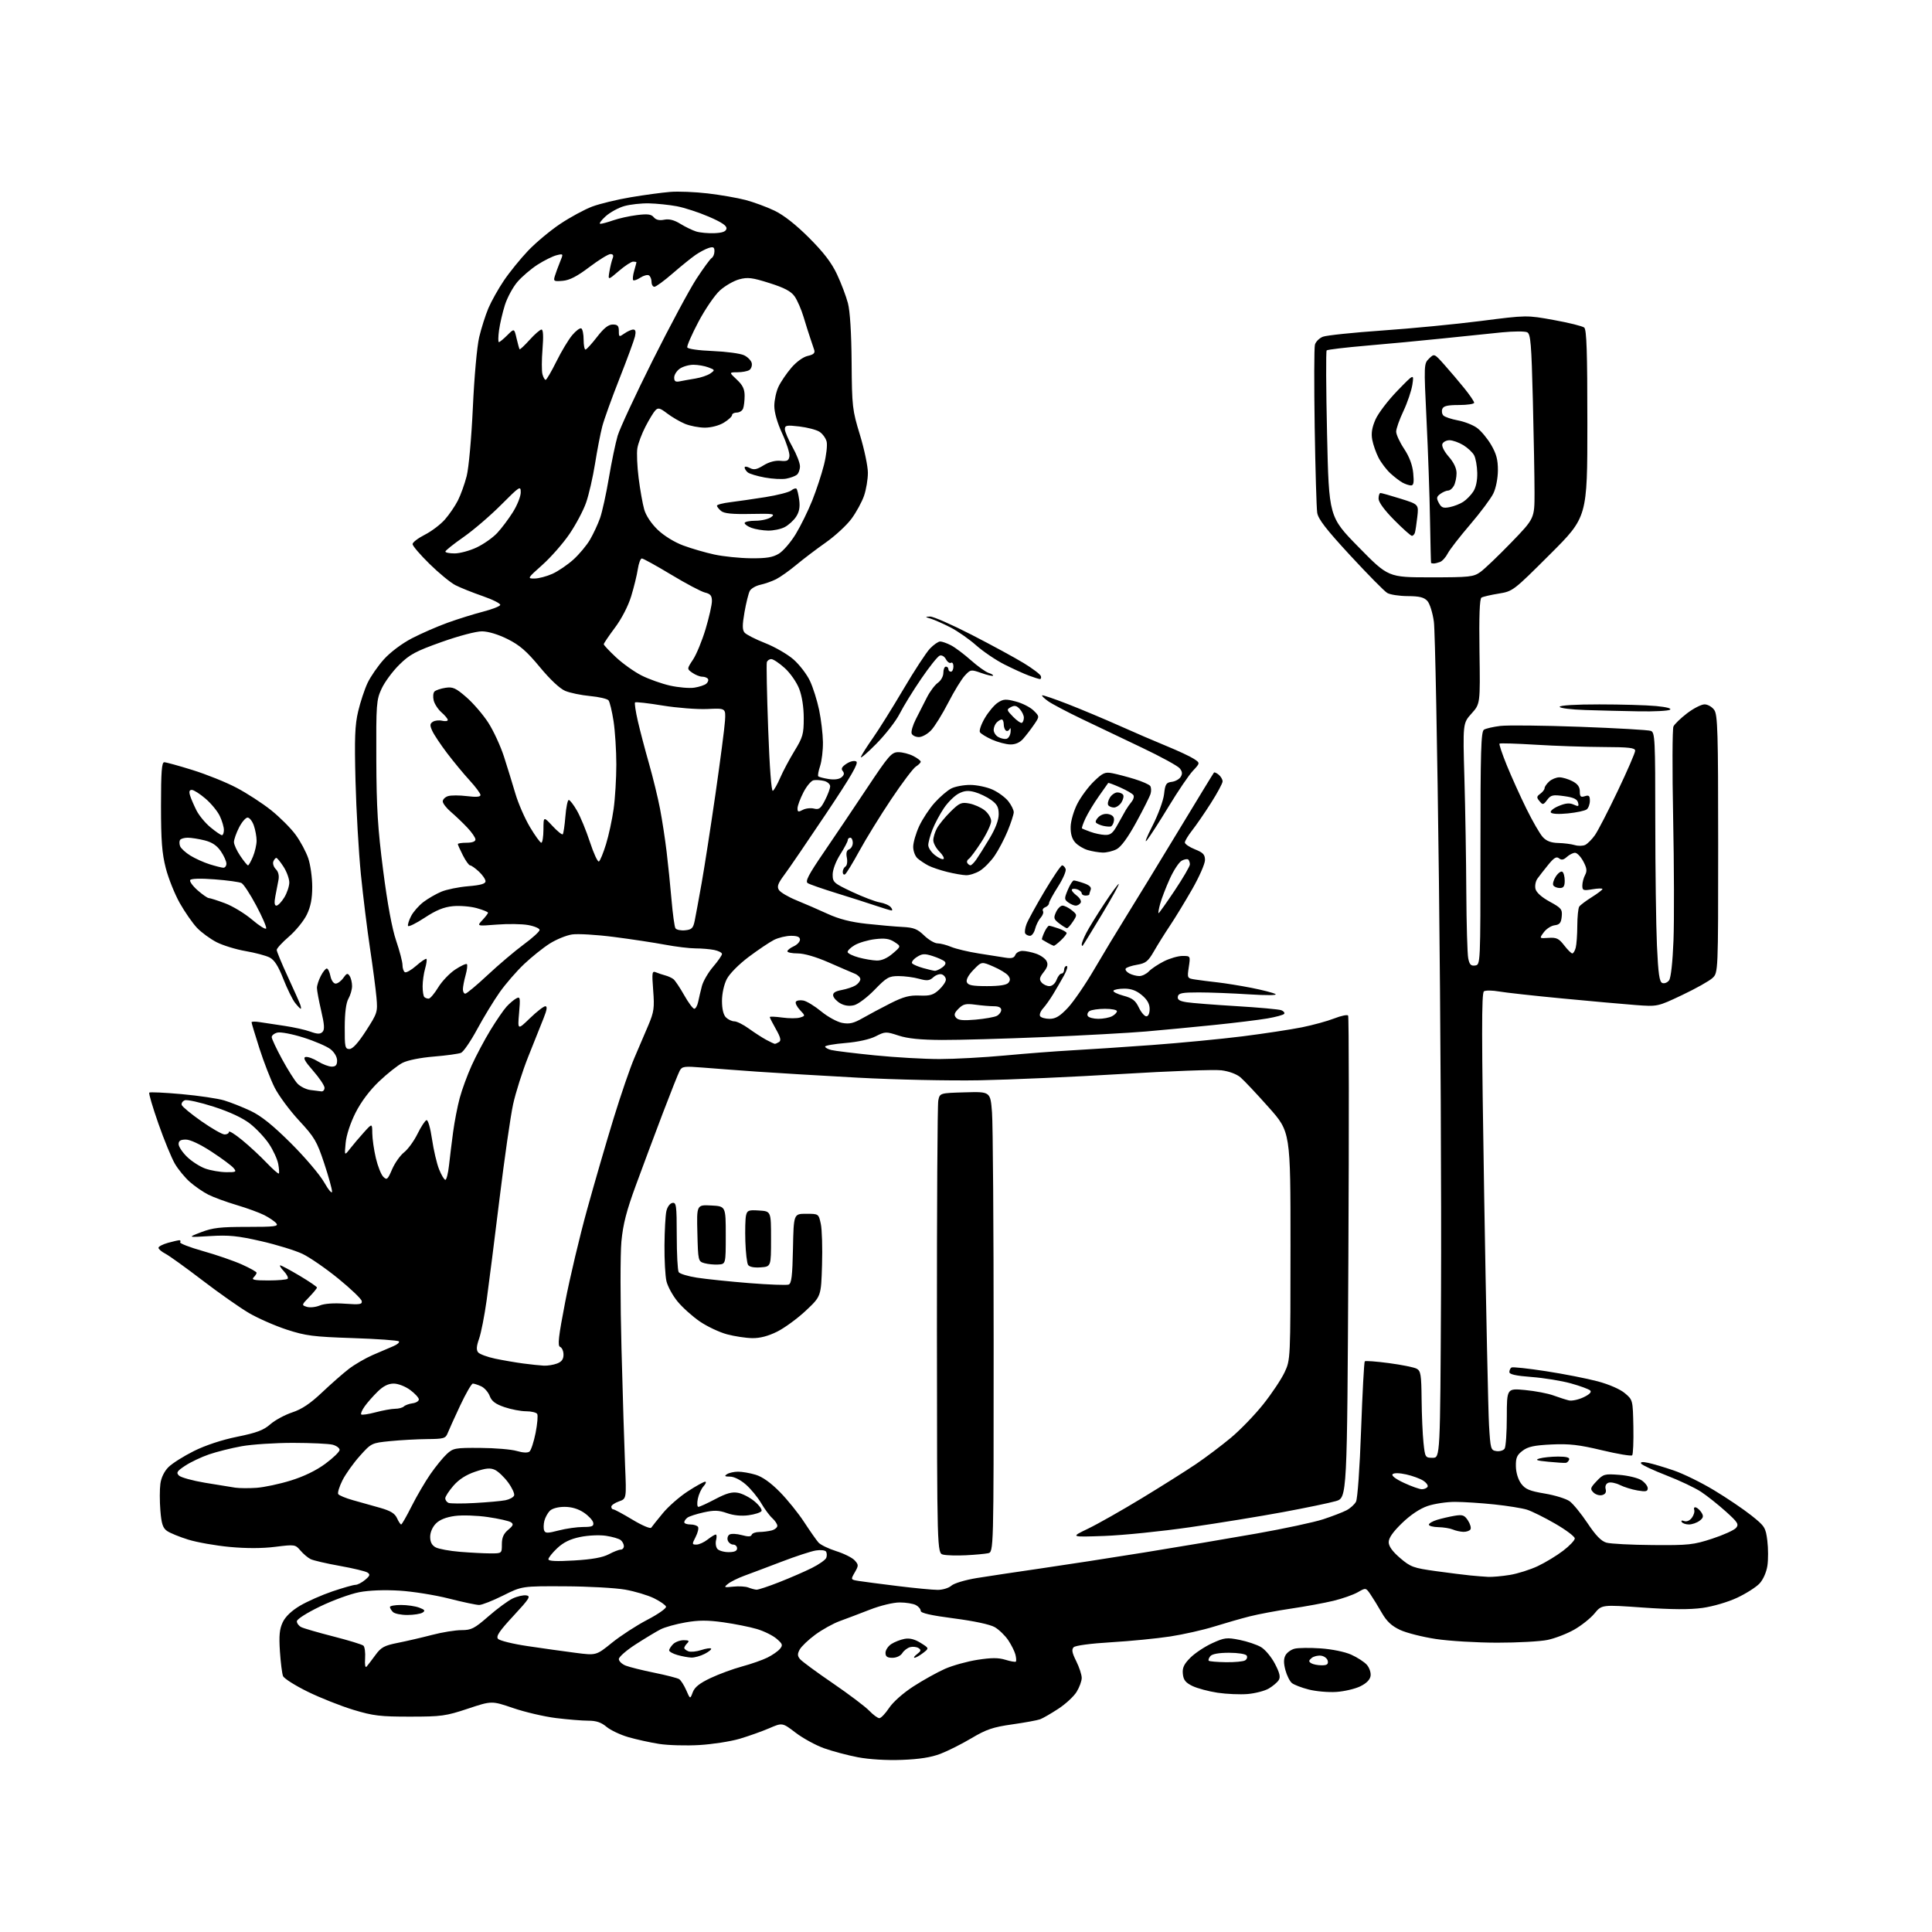 <?xml version="1.0" encoding="UTF-8" standalone="no"?>
<svg 
  version="1.1" 
  xmlns="http://www.w3.org/2000/svg" 
  xmlns:xlink="http://www.w3.org/1999/xlink" 
  xmlns:svg="http://www.w3.org/2000/svg"
  xmlns:rdf="http://www.w3.org/1999/02/22-rdf-syntax-ns#"
  xmlns:cc="http://creativecommons.org/ns#"
  xmlns:dc="http://purl.org/dc/elements/1.1/"
  viewBox="0 0 768 768"
  width="768"
  height="768"
>
<style>svg {background-color: white; }</style>"
<path stroke="none" fill="black" fill-rule="evenodd" d="M358.50,699.58C352.47,699.81 345.55,699.39 341.05,698.54C336.96,697.76 330.88,696.14 327.55,694.95C324.22,693.75 319.14,690.97 316.25,688.76C311.00,684.75 311.00,684.75 305.75,687.02C302.86,688.26 297.57,690.14 294.00,691.20C290.43,692.25 283.23,693.37 278.00,693.68C272.77,693.99 265.57,693.79 262.00,693.23C258.43,692.67 252.91,691.45 249.74,690.53C246.57,689.61 242.68,687.76 241.09,686.43C239.00,684.67 237.01,684.00 233.83,684.00C231.42,684.00 225.63,683.53 220.97,682.95C216.31,682.37 208.66,680.58 203.98,678.98C195.45,676.07 195.45,676.07 185.98,679.23C177.22,682.14 175.47,682.39 163.00,682.39C151.17,682.40 148.38,682.07 140.50,679.69C135.55,678.19 127.39,674.96 122.36,672.50C117.34,670.04 112.90,667.23 112.51,666.26C112.12,665.29 111.57,660.87 111.27,656.43C110.86,650.15 111.11,647.57 112.39,644.87C113.45,642.63 115.89,640.30 119.27,638.29C122.15,636.59 127.95,634.02 132.17,632.59C136.39,631.17 140.50,630.00 141.31,630.00C142.12,630.00 143.84,629.11 145.14,628.02C147.07,626.40 147.24,625.87 146.08,625.11C145.30,624.60 140.35,623.41 135.08,622.47C129.81,621.53 124.60,620.32 123.50,619.79C122.40,619.25 120.56,617.71 119.42,616.35C117.38,613.95 117.17,613.92 109.39,614.89C104.22,615.54 97.90,615.55 91.29,614.93C85.71,614.41 78.29,613.10 74.82,612.02C71.34,610.94 67.55,609.39 66.39,608.57C64.72,607.40 64.17,605.69 63.75,600.45C63.45,596.80 63.45,592.03 63.75,589.84C64.08,587.37 65.30,584.86 66.98,583.19C68.46,581.71 73.01,578.84 77.08,576.81C81.68,574.52 88.22,572.36 94.29,571.13C102.03,569.56 104.77,568.53 107.44,566.18C109.30,564.55 113.22,562.43 116.16,561.45C119.99,560.19 123.34,557.94 128.00,553.53C131.57,550.15 136.37,545.93 138.66,544.17C140.95,542.41 145.23,539.92 148.16,538.64C151.10,537.36 154.80,535.78 156.38,535.12C157.96,534.46 158.94,533.60 158.55,533.21C158.16,532.82 149.89,532.23 140.17,531.91C124.53,531.39 121.53,531.00 114.00,528.55C109.33,527.02 102.58,524.06 99.00,521.97C95.42,519.88 87.10,514.03 80.50,508.98C73.90,503.93 67.26,499.15 65.75,498.37C64.24,497.59 63.00,496.53 63.00,496.02C63.00,495.51 64.69,494.63 66.75,494.05C68.81,493.48 70.86,493.01 71.31,493.01C71.75,493.00 71.89,493.37 71.61,493.82C71.34,494.26 75.43,495.84 80.71,497.33C85.99,498.81 92.94,501.21 96.15,502.65C99.37,504.09 102.00,505.57 102.00,505.94C102.00,506.30 101.46,507.14 100.80,507.80C99.87,508.73 101.16,509.00 106.63,509.00C110.50,509.00 113.97,508.70 114.34,508.32C114.71,507.95 114.04,506.60 112.83,505.32C111.63,504.05 110.99,503.00 111.40,503.00C111.81,503.00 115.27,504.85 119.08,507.11C122.88,509.38 126.00,511.49 126.00,511.82C126.00,512.14 124.60,513.84 122.90,515.60C119.86,518.74 119.84,518.82 121.97,519.49C123.17,519.87 125.48,519.63 127.10,518.96C128.95,518.19 132.68,517.92 137.08,518.24C143.08,518.67 144.05,518.51 143.79,517.17C143.63,516.31 139.44,512.31 134.50,508.28C129.55,504.25 123.14,499.82 120.25,498.44C117.36,497.07 109.93,494.78 103.75,493.37C94.44,491.25 90.95,490.90 83.50,491.36C74.50,491.91 74.50,491.91 80.00,489.80C84.56,488.05 87.67,487.70 98.25,487.71C109.21,487.71 110.84,487.51 109.82,486.28C109.17,485.50 107.03,484.04 105.07,483.04C103.11,482.04 98.12,480.22 94.00,479.00C89.88,477.78 84.83,475.92 82.78,474.88C80.73,473.84 77.45,471.58 75.49,469.86C73.53,468.13 70.84,464.87 69.52,462.61C68.20,460.35 65.25,453.18 62.97,446.67C60.69,440.17 59.05,434.61 59.34,434.33C59.62,434.05 65.40,434.32 72.18,434.93C78.96,435.54 86.59,436.67 89.14,437.44C91.70,438.21 96.42,440.08 99.64,441.60C103.82,443.58 108.40,447.25 115.62,454.43C121.19,459.97 127.15,466.98 128.86,470.00C130.58,473.02 131.99,474.68 131.99,473.68C132.00,472.68 130.58,467.56 128.83,462.31C125.97,453.68 125.02,452.06 118.88,445.44C115.14,441.41 110.77,435.50 109.16,432.31C107.56,429.11 104.84,422.11 103.12,416.74C101.40,411.37 100.00,406.71 100.00,406.38C100.00,406.05 101.46,406.02 103.25,406.31C105.04,406.60 109.48,407.27 113.11,407.80C116.75,408.34 121.36,409.36 123.36,410.09C126.17,411.10 127.27,411.13 128.19,410.21C129.10,409.30 128.98,407.37 127.67,401.76C126.74,397.77 125.98,393.69 125.99,392.70C125.99,391.71 126.69,389.57 127.53,387.95C128.36,386.33 129.43,385.00 129.90,385.00C130.37,385.00 131.02,386.35 131.35,388.00C131.69,389.70 132.59,391.00 133.42,391.00C134.23,391.00 135.60,389.99 136.47,388.75C137.82,386.84 138.20,386.73 139.01,388.00C139.54,388.82 139.96,390.62 139.95,392.00C139.94,393.38 139.29,395.62 138.50,397.00C137.57,398.63 137.06,402.56 137.04,408.25C137.00,416.21 137.17,417.00 138.91,417.00C140.18,417.00 142.38,414.58 145.50,409.75C150.03,402.72 150.16,402.32 149.65,396.50C149.36,393.20 148.21,384.43 147.09,377.00C145.97,369.57 144.33,356.30 143.45,347.50C142.58,338.70 141.62,322.05 141.32,310.50C140.88,293.42 141.08,288.25 142.37,282.79C143.24,279.10 144.92,274.02 146.10,271.51C147.28,269.00 150.20,264.77 152.59,262.11C155.14,259.28 159.73,255.83 163.71,253.75C167.45,251.81 173.88,249.00 178.00,247.52C182.12,246.04 188.43,244.07 192.00,243.15C195.57,242.23 198.66,241.04 198.85,240.49C199.05,239.95 195.90,238.35 191.85,236.95C187.81,235.55 182.93,233.59 181.00,232.60C179.07,231.60 174.46,227.81 170.75,224.17C167.04,220.53 164.00,216.99 164.00,216.29C164.00,215.60 166.18,213.93 168.84,212.58C171.50,211.23 175.10,208.51 176.83,206.54C178.57,204.56 180.90,201.16 182.01,198.97C183.13,196.79 184.70,192.41 185.51,189.25C186.34,185.98 187.40,174.21 187.97,162.00C188.53,149.72 189.61,137.71 190.49,134.00C191.34,130.43 192.99,125.25 194.15,122.50C195.32,119.75 198.09,114.80 200.32,111.50C202.55,108.20 206.87,102.88 209.92,99.67C212.97,96.46 218.71,91.67 222.68,89.01C226.65,86.36 232.38,83.25 235.42,82.11C238.46,80.98 245.35,79.31 250.73,78.41C256.10,77.50 263.15,76.55 266.38,76.29C269.62,76.02 276.37,76.30 281.38,76.89C286.40,77.48 293.12,78.65 296.33,79.49C299.54,80.33 304.71,82.23 307.83,83.72C311.52,85.48 316.33,89.26 321.61,94.53C327.43,100.35 330.57,104.45 332.73,109.07C334.39,112.60 336.34,117.75 337.06,120.50C337.90,123.65 338.44,132.33 338.53,144.00C338.67,161.70 338.81,162.95 341.84,172.88C343.58,178.59 345.00,185.37 345.00,187.95C345.00,190.53 344.31,194.64 343.47,197.07C342.63,199.51 340.40,203.60 338.52,206.16C336.65,208.72 332.05,212.98 328.31,215.62C324.56,218.25 319.25,222.29 316.50,224.58C313.75,226.87 310.15,229.42 308.50,230.25C306.85,231.08 304.03,232.07 302.24,232.46C300.45,232.85 298.56,233.95 298.05,234.90C297.54,235.86 296.60,239.66 295.95,243.34C295.06,248.47 295.06,250.37 295.97,251.46C296.62,252.24 300.29,254.12 304.14,255.63C307.99,257.14 313.08,260.08 315.45,262.16C317.82,264.25 320.76,268.08 321.97,270.67C323.19,273.25 324.83,278.46 325.62,282.24C326.40,286.01 327.08,291.74 327.13,294.96C327.18,298.19 326.67,302.47 326.01,304.48C325.34,306.49 325.01,308.35 325.28,308.61C325.54,308.87 327.38,309.35 329.37,309.67C331.62,310.04 333.56,309.78 334.50,309.00C335.58,308.10 335.72,307.37 334.99,306.49C334.24,305.59 334.65,304.80 336.50,303.59C337.99,302.62 339.60,302.25 340.39,302.71C341.40,303.30 338.39,308.50 328.35,323.50C320.99,334.50 313.53,345.43 311.76,347.79C309.22,351.21 308.78,352.43 309.64,353.79C310.23,354.72 313.36,356.57 316.61,357.89C319.85,359.21 325.43,361.63 329.00,363.27C333.54,365.35 338.22,366.55 344.50,367.23C349.45,367.77 355.90,368.34 358.82,368.48C363.24,368.71 364.70,369.29 367.37,371.88C369.14,373.59 371.53,375.00 372.68,375.00C373.82,375.00 376.28,375.64 378.14,376.42C380.01,377.19 384.90,378.36 389.02,379.01C393.13,379.65 397.96,380.42 399.74,380.70C402.13,381.08 403.14,380.79 403.60,379.61C403.94,378.72 405.22,378.00 406.46,378.00C407.69,378.00 410.13,378.50 411.87,379.11C413.62,379.71 415.47,381.01 416.00,382.00C416.71,383.32 416.42,384.47 414.88,386.42C413.21,388.55 413.04,389.35 414.03,390.53C414.70,391.34 416.10,392.00 417.15,392.00C418.26,392.00 419.45,390.96 420.00,389.50C420.52,388.12 421.41,387.00 421.98,387.00C422.54,387.00 423.00,386.32 423.00,385.50C423.00,384.68 423.46,384.00 424.02,384.00C424.58,384.00 424.11,385.69 422.97,387.75C421.83,389.81 419.89,393.16 418.66,395.18C417.44,397.21 415.62,399.77 414.62,400.87C413.62,401.97 413.10,403.35 413.46,403.94C413.82,404.52 415.52,405.00 417.23,405.00C419.60,405.00 421.32,403.97 424.42,400.69C426.66,398.32 431.38,391.46 434.90,385.44C438.42,379.42 444.24,369.77 447.84,364.00C451.44,358.23 460.64,343.15 468.29,330.50C475.94,317.85 482.37,307.32 482.57,307.11C482.78,306.89 483.64,307.28 484.48,307.98C485.31,308.68 486.00,309.86 486.00,310.61C486.00,311.36 483.91,315.25 481.36,319.24C478.82,323.23 475.44,328.14 473.86,330.14C472.29,332.15 471.00,334.29 471.00,334.90C471.00,335.51 472.80,336.74 475.00,337.62C478.28,338.93 479.00,339.70 479.00,341.90C479.00,343.38 476.69,348.62 473.87,353.54C471.04,358.47 467.08,364.98 465.05,368.00C463.03,371.02 460.17,375.60 458.70,378.16C456.40,382.16 455.45,382.92 452.02,383.50C449.81,383.87 447.77,384.56 447.48,385.04C447.18,385.51 447.83,386.37 448.91,386.95C449.99,387.53 451.78,388.00 452.90,388.00C454.01,388.00 455.73,387.16 456.71,386.12C457.69,385.09 460.39,383.29 462.71,382.12C465.03,380.96 468.34,380.00 470.07,380.00C473.23,380.00 473.23,380.00 472.56,384.44C471.90,388.87 471.91,388.89 475.20,389.39C477.01,389.67 480.98,390.18 484.00,390.51C487.02,390.85 493.10,391.83 497.50,392.69C501.90,393.56 506.18,394.66 507.00,395.15C507.88,395.67 503.54,395.72 496.50,395.27C489.90,394.85 480.91,394.50 476.52,394.50C469.89,394.50 468.48,394.78 468.21,396.15C467.97,397.38 468.87,397.96 471.70,398.40C473.79,398.73 482.73,399.43 491.57,399.96C500.41,400.49 508.40,401.22 509.32,401.57C510.24,401.92 510.77,402.57 510.50,403.00C510.23,403.44 507.20,404.27 503.75,404.86C500.31,405.44 490.75,406.62 482.50,407.46C474.25,408.31 462.10,409.46 455.50,410.03C448.90,410.60 430.68,411.60 415.00,412.26C399.32,412.92 381.07,413.43 374.43,413.40C365.92,413.36 360.82,412.85 357.18,411.65C352.19,410.02 351.86,410.03 348.10,411.95C345.73,413.16 341.03,414.20 336.10,414.61C331.65,414.98 328.00,415.62 328.00,416.04C328.00,416.45 329.11,417.06 330.46,417.40C331.81,417.74 339.57,418.69 347.71,419.51C355.84,420.33 367.45,420.99 373.50,420.99C379.55,420.98 391.25,420.34 399.50,419.57C407.75,418.80 419.68,417.88 426.00,417.53C432.32,417.19 446.73,416.23 458.00,415.41C469.27,414.58 485.48,413.02 494.00,411.95C502.52,410.87 513.10,409.26 517.50,408.38C521.90,407.49 527.71,405.90 530.40,404.84C533.10,403.78 535.58,403.27 535.90,403.70C536.23,404.14 536.27,447.46 536.00,499.96C535.50,595.41 535.50,595.41 531.00,596.72C528.52,597.44 519.09,599.40 510.04,601.08C500.98,602.76 484.33,605.47 473.04,607.10C461.74,608.74 446.43,610.29 439.00,610.56C425.50,611.04 425.50,611.04 432.50,607.68C436.35,605.83 446.02,600.35 454.00,595.50C461.98,590.65 471.65,584.55 475.50,581.94C479.35,579.33 485.54,574.66 489.27,571.56C492.99,568.46 498.79,562.46 502.17,558.21C505.55,553.97 509.36,548.25 510.65,545.50C512.98,540.50 512.98,540.50 512.99,495.22C513.00,449.94 513.00,449.94 504.36,440.22C499.61,434.87 494.56,429.51 493.15,428.30C491.60,426.97 488.56,425.84 485.50,425.46C482.71,425.11 464.91,425.77 445.96,426.92C427.01,428.08 401.60,429.20 389.50,429.43C377.27,429.65 355.73,429.19 341.00,428.39C326.43,427.60 308.43,426.52 301.00,426.00C293.57,425.47 283.84,424.75 279.36,424.38C271.95,423.78 271.13,423.89 270.18,425.66C269.61,426.73 266.59,434.33 263.46,442.55C260.34,450.77 255.55,463.57 252.83,471.00C249.03,481.33 247.67,486.62 247.02,493.50C246.55,498.47 246.56,517.52 247.05,536.00C247.53,554.42 248.18,575.42 248.48,582.65C249.04,595.79 249.04,595.79 246.02,596.84C244.36,597.42 243.00,598.37 243.00,598.95C243.00,599.53 243.37,600.00 243.81,600.00C244.26,600.00 247.69,601.85 251.44,604.11C255.18,606.37 258.53,607.79 258.87,607.28C259.22,606.76 261.30,604.16 263.50,601.50C265.70,598.83 270.16,594.93 273.41,592.83C276.65,590.72 279.76,589.00 280.31,589.00C280.86,589.00 280.57,589.82 279.67,590.82C278.76,591.81 277.74,594.06 277.39,595.82C277.04,597.57 277.14,599.00 277.62,599.00C278.11,599.00 281.14,597.61 284.36,595.91C288.80,593.57 290.99,592.96 293.41,593.42C295.16,593.75 298.11,595.28 299.96,596.83C301.82,598.38 303.05,600.11 302.70,600.68C302.34,601.25 300.04,602.00 297.58,602.33C294.73,602.72 291.61,602.42 289.01,601.50C285.69,600.33 283.92,600.27 279.70,601.20C276.84,601.83 273.94,602.77 273.25,603.30C272.56,603.82 272.00,604.64 272.00,605.12C272.00,605.61 273.10,606.00 274.44,606.00C275.78,606.00 277.15,606.44 277.48,606.97C277.81,607.50 277.38,609.30 276.52,610.97C275.04,613.83 275.06,614.00 276.84,614.00C277.88,614.00 279.87,613.10 281.27,612.00C282.67,610.90 284.13,610.00 284.52,610.00C284.91,610.00 284.97,610.99 284.66,612.20C284.34,613.41 284.57,614.98 285.16,615.70C285.76,616.41 287.76,617.00 289.62,617.00C291.96,617.00 293.00,616.54 293.00,615.50C293.00,614.67 292.31,614.00 291.47,614.00C290.63,614.00 289.66,613.28 289.32,612.40C288.99,611.52 289.28,610.45 289.98,610.01C290.68,609.58 292.86,609.68 294.84,610.22C297.38,610.92 298.54,610.89 298.80,610.11C299.00,609.50 300.37,608.99 301.83,608.99C303.30,608.98 305.51,608.70 306.75,608.37C307.99,608.04 309.00,607.21 309.00,606.54C309.00,605.86 308.10,604.50 307.01,603.51C305.91,602.52 303.91,599.81 302.55,597.49C301.19,595.17 298.47,591.86 296.50,590.14C294.40,588.29 291.82,586.99 290.22,586.98C288.09,586.97 287.83,586.76 289.00,586.00C289.82,585.47 291.80,585.02 293.38,585.02C294.97,585.01 298.11,585.55 300.36,586.23C303.05,587.03 306.36,589.38 309.99,593.07C313.04,596.16 317.40,601.58 319.69,605.10C321.99,608.62 324.54,612.25 325.36,613.18C326.18,614.10 329.37,615.64 332.44,616.61C335.51,617.58 338.80,619.22 339.74,620.26C341.34,622.03 341.34,622.34 339.79,625.04C338.13,627.93 338.13,627.93 341.32,628.45C343.07,628.73 350.05,629.65 356.84,630.48C363.63,631.32 370.79,632.00 372.76,632.00C374.73,632.00 377.18,631.25 378.19,630.33C379.23,629.39 383.66,628.06 388.27,627.30C392.80,626.57 404.15,624.86 413.50,623.51C422.85,622.16 441.52,619.28 455.00,617.11C468.48,614.93 488.50,611.56 499.50,609.61C510.50,607.66 522.42,605.11 526.00,603.93C529.58,602.75 533.72,601.16 535.22,600.38C536.72,599.61 538.43,598.07 539.03,596.95C539.65,595.78 540.52,583.60 541.06,568.29C541.59,553.64 542.24,541.43 542.52,541.15C542.80,540.87 547.13,541.19 552.14,541.86C557.16,542.53 562.11,543.52 563.13,544.07C564.77,544.95 565.01,546.42 565.11,556.29C565.17,562.45 565.51,570.20 565.86,573.50C566.48,579.36 566.57,579.50 569.50,579.50C572.50,579.50 572.50,579.50 572.83,513.50C573.01,477.20 572.64,403.85 572.00,350.50C571.37,297.15 570.46,250.64 569.99,247.15C569.51,243.63 568.36,239.95 567.41,238.90C566.09,237.44 564.28,236.99 559.60,236.96C556.24,236.95 552.58,236.38 551.45,235.71C550.32,235.05 543.71,228.34 536.76,220.82C527.16,210.43 523.99,206.33 523.61,203.82C523.33,201.99 522.88,186.72 522.61,169.87C522.35,153.02 522.38,138.25 522.70,137.04C523.02,135.83 524.45,134.40 525.89,133.85C527.32,133.30 537.95,132.19 549.50,131.38C561.05,130.58 578.69,128.87 588.70,127.59C606.90,125.26 606.90,125.26 617.70,127.22C623.64,128.29 629.06,129.64 629.75,130.21C630.71,131.00 631.00,139.89 631.00,168.38C631.00,205.53 631.00,205.53 616.22,220.28C601.55,234.92 601.40,235.04 595.71,235.97C592.55,236.48 589.49,237.20 588.90,237.56C588.17,238.01 587.92,244.95 588.12,259.01C588.42,279.79 588.42,279.79 584.96,283.64C581.50,287.50 581.50,287.50 582.13,309.50C582.48,321.60 582.82,341.91 582.88,354.63C582.95,367.34 583.29,379.18 583.64,380.93C584.14,383.44 584.71,384.04 586.39,383.80C588.50,383.50 588.50,383.50 588.50,337.21C588.50,298.56 588.73,290.79 589.90,290.06C590.68,289.58 593.60,288.91 596.40,288.57C599.21,288.23 613.43,288.38 628.00,288.91C642.58,289.44 655.29,290.17 656.25,290.54C657.87,291.16 658.00,293.83 658.00,326.36C658.01,345.69 658.30,367.95 658.66,375.84C659.18,387.17 659.63,390.31 660.80,390.76C661.62,391.07 662.83,390.59 663.49,389.69C664.22,388.69 664.90,382.44 665.24,373.77C665.54,365.92 665.48,343.98 665.10,325.00C664.72,306.02 664.78,289.73 665.22,288.78C665.67,287.84 668.12,285.47 670.66,283.53C673.21,281.59 676.32,280.00 677.59,280.00C678.85,280.00 680.59,281.00 681.44,282.22C682.80,284.16 683.00,290.91 683.00,335.55C683.00,386.65 683.00,386.65 680.74,388.78C679.49,389.95 674.07,392.99 668.69,395.54C658.91,400.17 658.91,400.17 650.20,399.52C645.42,399.16 632.27,397.98 621.00,396.90C609.73,395.83 598.39,394.57 595.82,394.12C593.24,393.67 590.58,393.64 589.90,394.06C588.91,394.67 588.93,411.35 589.99,475.67C590.72,520.12 591.59,561.00 591.91,566.50C592.48,576.08 592.60,576.51 594.89,576.84C596.20,577.02 597.66,576.57 598.12,575.84C598.59,575.10 598.98,569.41 598.98,563.19C599.00,551.88 599.00,551.88 606.25,552.56C610.24,552.94 615.30,553.90 617.50,554.71C619.70,555.51 622.47,556.40 623.65,556.68C624.83,556.96 627.44,556.41 629.45,555.45C631.81,554.34 632.77,553.37 632.15,552.75C631.62,552.22 628.15,550.94 624.46,549.92C620.76,548.89 613.74,547.75 608.86,547.38C602.61,546.91 600.00,546.33 600.00,545.42C600.00,544.70 600.38,543.88 600.84,543.60C601.30,543.31 607.49,543.98 614.59,545.08C621.69,546.17 630.93,547.99 635.13,549.11C639.65,550.32 644.05,552.24 645.92,553.83C649.07,556.49 649.08,556.53 649.29,567.15C649.40,573.01 649.19,578.12 648.81,578.51C648.44,578.89 643.04,577.99 636.81,576.50C627.67,574.31 623.82,573.87 616.75,574.20C609.87,574.53 607.40,575.06 605.25,576.69C602.99,578.40 602.52,579.50 602.59,582.93C602.64,585.42 603.49,588.17 604.69,589.78C606.34,591.99 608.01,592.69 614.07,593.71C618.13,594.39 622.58,595.77 623.97,596.78C625.36,597.80 628.56,601.73 631.09,605.52C634.34,610.40 636.52,612.64 638.59,613.23C640.19,613.69 648.48,614.12 657.00,614.18C671.26,614.30 673.15,614.09 680.63,611.65C685.11,610.18 689.38,608.25 690.12,607.35C691.31,605.92 690.80,605.12 685.99,600.80C682.97,598.09 678.57,594.59 676.21,593.03C673.85,591.46 667.67,588.53 662.48,586.52C657.28,584.50 652.74,582.39 652.39,581.82C651.97,581.14 652.89,581.02 655.12,581.49C656.98,581.87 661.58,583.24 665.34,584.53C669.11,585.81 676.31,589.34 681.34,592.38C686.38,595.41 693.05,599.92 696.17,602.40C701.54,606.67 701.88,607.20 702.54,612.45C702.92,615.49 702.93,619.97 702.57,622.40C702.18,624.98 700.89,627.91 699.45,629.46C698.10,630.91 694.09,633.47 690.54,635.13C686.87,636.85 680.92,638.59 676.79,639.17C671.69,639.88 664.57,639.83 653.11,639.03C636.73,637.87 636.73,637.87 633.84,641.38C632.25,643.30 628.60,646.21 625.73,647.83C622.85,649.46 618.12,651.28 615.20,651.89C612.29,652.50 603.29,653.00 595.20,652.99C587.12,652.99 576.14,652.33 570.81,651.53C565.48,650.72 559.05,649.10 556.53,647.91C553.17,646.33 551.23,644.51 549.29,641.13C547.83,638.58 545.81,635.29 544.79,633.80C542.94,631.10 542.94,631.10 539.72,632.95C537.95,633.96 533.58,635.50 530.00,636.36C526.42,637.22 518.88,638.61 513.24,639.44C507.60,640.27 500.17,641.67 496.74,642.54C493.31,643.41 486.95,645.24 482.61,646.59C478.26,647.95 470.39,649.72 465.11,650.53C459.82,651.34 449.30,652.37 441.73,652.82C433.64,653.30 427.48,654.12 426.80,654.80C425.91,655.69 426.15,657.01 427.82,660.34C429.02,662.75 430.00,665.74 430.00,666.99C430.00,668.24 429.08,670.75 427.96,672.56C426.84,674.37 423.58,677.39 420.71,679.26C417.85,681.14 414.60,683.01 413.50,683.43C412.40,683.84 407.39,684.76 402.37,685.47C394.73,686.56 392.09,687.45 386.20,690.95C382.33,693.25 376.77,696.05 373.83,697.17C370.14,698.58 365.42,699.33 358.50,699.58zM349.55,683.00C350.20,683.00 351.94,681.18 353.42,678.95C354.98,676.59 359.01,673.01 363.08,670.38C366.92,667.89 372.57,664.76 375.62,663.40C378.68,662.05 384.50,660.43 388.57,659.80C394.11,658.94 396.88,658.93 399.67,659.79C401.72,660.42 403.59,660.75 403.82,660.51C404.05,660.28 403.97,659.03 403.65,657.74C403.32,656.44 402.03,653.86 400.78,651.99C399.52,650.13 397.12,647.81 395.45,646.83C393.59,645.75 387.28,644.39 379.21,643.34C370.07,642.15 366.00,641.23 366.00,640.35C366.00,639.64 365.13,638.60 364.07,638.04C363.00,637.47 360.11,637.00 357.64,637.00C355.08,637.00 350.00,638.23 345.83,639.85C341.80,641.42 336.38,643.48 333.78,644.42C331.18,645.37 326.82,647.80 324.07,649.82C321.33,651.84 318.55,654.50 317.89,655.72C316.95,657.47 316.98,658.27 318.02,659.52C318.75,660.40 324.60,664.71 331.02,669.09C337.44,673.48 343.97,678.41 345.53,680.04C347.10,681.67 348.91,683.00 349.55,683.00zM275.38,672.70C276.14,670.67 278.08,669.12 282.46,667.05C285.78,665.48 291.43,663.40 295.00,662.44C298.57,661.47 303.11,659.89 305.07,658.91C307.03,657.94 309.26,656.39 310.03,655.46C311.27,653.97 311.11,653.49 308.70,651.42C307.20,650.13 303.68,648.39 300.88,647.56C298.08,646.73 292.08,645.53 287.55,644.89C281.26,644.01 277.70,644.02 272.50,644.93C268.75,645.58 264.29,646.82 262.59,647.69C260.89,648.56 256.46,651.23 252.75,653.62C249.04,656.00 246.00,658.65 246.00,659.50C246.00,660.35 247.24,661.53 248.75,662.12C250.26,662.71 255.37,663.98 260.10,664.94C264.82,665.90 269.26,667.04 269.95,667.47C270.64,667.89 271.91,669.88 272.78,671.87C274.35,675.50 274.35,675.50 275.38,672.70zM495.97,673.40C492.96,673.65 487.57,673.42 484.00,672.89C480.43,672.35 475.93,671.14 474.00,670.21C471.27,668.87 470.43,667.81 470.20,665.38C469.96,662.96 470.63,661.53 473.19,658.96C475.00,657.15 478.90,654.56 481.84,653.21C486.75,650.97 487.66,650.86 492.75,651.88C495.81,652.49 499.64,653.78 501.28,654.75C502.92,655.71 505.40,658.69 506.80,661.37C508.70,665.01 509.08,666.65 508.31,667.87C507.75,668.77 505.97,670.27 504.36,671.22C502.75,672.16 498.97,673.14 495.97,673.40zM531.22,672.57C528.07,672.78 523.15,672.35 520.28,671.62C517.42,670.90 514.38,669.73 513.54,669.03C512.70,668.34 511.54,666.02 510.97,663.89C510.24,661.17 510.24,659.41 510.99,658.02C511.58,656.92 513.22,655.73 514.64,655.38C516.06,655.02 520.71,654.97 524.98,655.26C529.45,655.57 534.60,656.62 537.12,657.75C539.53,658.83 542.32,660.64 543.33,661.77C544.34,662.91 545.01,664.88 544.83,666.17C544.61,667.71 543.21,669.13 540.72,670.35C538.64,671.36 534.36,672.36 531.22,672.57zM145.73,662.50C146.21,661.95 147.79,659.88 149.24,657.90C151.50,654.80 152.76,654.13 158.19,653.05C161.66,652.36 167.77,650.94 171.76,649.90C175.75,648.85 181.01,648.00 183.45,648.00C187.38,648.00 188.57,647.39 194.18,642.50C197.65,639.47 201.97,636.29 203.78,635.43C205.59,634.57 208.04,634.01 209.22,634.19C211.09,634.46 210.43,635.51 204.12,642.31C198.52,648.34 197.11,650.43 197.96,651.45C198.56,652.18 203.88,653.49 209.78,654.36C215.67,655.24 224.21,656.44 228.75,657.02C237.00,658.09 237.00,658.09 243.25,653.03C246.69,650.25 253.01,646.14 257.31,643.90C261.60,641.67 264.95,639.31 264.76,638.67C264.56,638.03 262.40,636.52 259.95,635.32C257.50,634.12 252.35,632.58 248.50,631.90C244.65,631.22 233.85,630.62 224.50,630.58C207.50,630.50 207.50,630.50 199.99,634.25C195.86,636.31 191.58,638.00 190.47,638.00C189.36,638.00 183.96,636.86 178.48,635.46C172.99,634.06 164.15,632.64 158.83,632.31C152.84,631.94 146.75,632.17 142.83,632.92C139.35,633.58 132.34,636.13 127.25,638.59C121.92,641.16 118.00,643.66 118.00,644.49C118.00,645.28 118.79,646.33 119.75,646.81C120.71,647.30 126.45,648.96 132.50,650.51C138.55,652.06 143.93,653.70 144.46,654.17C144.99,654.64 145.29,656.93 145.13,659.26C144.96,661.78 145.20,663.09 145.73,662.50zM525.32,661.98C527.48,662.00 528.07,661.58 527.81,660.25C527.63,659.29 526.45,658.35 525.18,658.17C523.92,657.99 522.22,658.40 521.40,659.08C520.20,660.08 520.16,660.49 521.20,661.15C521.92,661.60 523.77,661.98 525.32,661.98zM487.31,660.75C490.79,660.80 494.22,660.48 494.94,660.03C495.67,659.59 495.95,658.72 495.57,658.11C495.18,657.49 492.12,657.00 488.56,657.00C484.50,657.00 481.85,657.48 481.13,658.34C480.52,659.08 480.24,659.90 480.50,660.17C480.77,660.44 483.83,660.70 487.31,660.75zM274.80,658.91C273.53,658.86 271.04,658.40 269.25,657.88C267.46,657.37 266.00,656.54 266.00,656.04C266.00,655.55 266.71,654.44 267.57,653.57C268.44,652.71 270.33,652.00 271.77,652.00C273.82,652.00 274.13,652.27 273.20,653.20C272.54,653.86 272.00,654.71 272.00,655.09C272.00,655.47 272.74,656.07 273.65,656.42C274.56,656.77 276.84,656.55 278.72,655.93C280.60,655.31 282.37,655.04 282.66,655.33C282.95,655.62 281.82,656.56 280.14,657.43C278.47,658.29 276.06,658.96 274.80,658.91zM354.76,659.00C352.68,659.00 352.00,658.51 352.00,657.02C352.00,655.94 353.04,654.37 354.30,653.54C355.57,652.71 357.93,651.78 359.55,651.48C361.57,651.10 363.58,651.59 365.94,653.06C369.38,655.20 369.38,655.20 366.94,657.08C365.60,658.11 364.08,658.97 363.56,658.98C363.04,658.99 363.49,658.33 364.56,657.52C366.13,656.32 366.24,655.87 365.14,655.14C364.39,654.65 362.89,654.48 361.81,654.76C360.73,655.04 359.32,656.11 358.68,657.14C358.00,658.22 356.37,659.00 354.76,659.00zM161.95,641.98C159.45,641.99 156.86,641.46 156.20,640.80C155.54,640.14 155.00,639.24 155.00,638.80C155.00,638.36 157.00,638.00 159.43,638.00C161.87,638.00 165.12,638.48 166.65,639.06C168.88,639.90 169.14,640.30 167.97,641.04C167.16,641.55 164.45,641.98 161.95,641.98zM300.72,631.93C301.40,631.97 305.45,630.63 309.72,628.95C314.00,627.27 319.84,624.74 322.70,623.31C325.55,621.89 328.14,620.07 328.45,619.27C328.76,618.47 328.72,617.36 328.38,616.80C328.03,616.24 326.20,616.03 324.32,616.34C322.43,616.64 316.30,618.65 310.69,620.80C305.09,622.94 298.44,625.45 295.91,626.37C293.39,627.29 290.47,628.74 289.41,629.59C287.62,631.03 287.76,631.11 291.50,630.71C293.70,630.47 296.40,630.63 297.50,631.07C298.60,631.50 300.05,631.89 300.72,631.93zM591.50,626.83C593.15,626.92 597.05,626.57 600.18,626.06C603.30,625.55 608.30,623.97 611.30,622.55C614.29,621.14 618.83,618.39 621.37,616.44C623.92,614.50 626.00,612.30 626.00,611.55C626.00,610.80 622.51,608.17 618.25,605.71C613.99,603.24 608.92,600.73 607.00,600.12C605.08,599.52 599.23,598.58 594.00,598.03C588.77,597.48 581.77,597.03 578.43,597.02C575.09,597.01 570.17,597.75 567.50,598.66C564.41,599.71 560.70,602.19 557.32,605.46C553.70,608.97 552.01,611.39 552.03,613.06C552.05,614.69 553.55,616.77 556.57,619.35C560.72,622.90 561.84,623.31 570.79,624.55C576.13,625.28 582.30,626.06 584.50,626.27C586.70,626.49 589.85,626.74 591.50,626.83zM228.25,620.31C235.34,619.89 239.57,619.13 241.99,617.85C243.90,616.83 246.04,616.00 246.74,616.00C247.43,616.00 248.00,615.38 248.00,614.62C248.00,613.86 247.44,612.78 246.75,612.22C246.06,611.65 243.42,610.88 240.87,610.50C238.26,610.11 233.78,610.32 230.61,610.98C226.64,611.80 223.97,613.11 221.49,615.44C219.57,617.25 218.00,619.23 218.00,619.83C218.00,620.58 221.15,620.73 228.25,620.31zM383.95,618.24C380.35,618.42 376.30,618.31 374.95,617.99C372.50,617.41 372.50,617.41 372.44,528.95C372.41,480.30 372.65,439.15 372.98,437.50C373.58,434.50 373.58,434.50 383.64,434.22C393.70,433.93 393.70,433.93 394.34,442.22C394.70,446.77 394.99,487.95 394.99,533.73C395.00,616.96 395.00,616.96 392.75,617.44C391.51,617.70 387.55,618.06 383.95,618.24zM195.00,617.50C199.50,617.50 199.50,617.50 199.50,613.86C199.50,611.21 200.18,609.66 202.00,608.13C204.03,606.43 204.24,605.87 203.09,605.11C202.31,604.60 198.18,603.67 193.91,603.05C189.64,602.42 183.77,602.23 180.87,602.61C177.37,603.08 174.82,604.09 173.30,605.61C171.92,606.99 171.00,609.11 171.00,610.92C171.00,612.99 171.68,614.29 173.19,615.10C174.39,615.74 178.78,616.55 182.94,616.88C187.10,617.22 192.53,617.50 195.00,617.50zM222.14,608.37C225.05,607.62 229.40,607.00 231.79,607.00C235.37,607.00 236.09,606.69 235.82,605.29C235.63,604.34 233.96,602.54 232.10,601.29C229.87,599.79 227.23,599.00 224.42,599.00C221.87,599.00 219.51,599.63 218.57,600.57C217.71,601.43 216.73,603.23 216.39,604.57C216.06,605.90 216.02,607.61 216.31,608.37C216.76,609.54 217.64,609.54 222.14,608.37zM581.69,608.93C580.49,608.89 578.60,608.47 577.50,608.00C576.40,607.53 573.81,607.11 571.75,607.07C569.69,607.03 568.00,606.58 568.00,606.08C568.00,605.57 569.46,604.71 571.25,604.16C573.04,603.62 576.17,602.89 578.20,602.55C581.40,602.01 582.13,602.27 583.54,604.42C584.44,605.79 584.88,607.38 584.53,607.96C584.17,608.53 582.90,608.97 581.69,608.93zM159.47,606.00C159.75,606.00 161.62,602.74 163.62,598.75C165.63,594.76 168.99,589.02 171.08,586.00C173.17,582.98 176.11,579.38 177.60,578.00C180.14,575.65 180.94,575.50 190.90,575.57C196.73,575.60 203.27,576.15 205.43,576.79C207.90,577.51 209.79,577.59 210.49,577.01C211.11,576.49 212.20,573.16 212.91,569.60C213.61,566.04 213.90,562.64 213.54,562.06C213.18,561.48 211.19,561.00 209.12,561.00C207.05,561.00 203.19,560.26 200.54,559.36C196.94,558.13 195.45,557.01 194.67,554.93C194.09,553.40 192.56,551.66 191.26,551.07C189.97,550.48 188.48,550.00 187.96,550.00C187.44,550.00 185.17,553.94 182.91,558.75C180.66,563.56 178.41,568.51 177.93,569.75C177.13,571.79 176.36,572.01 169.77,572.06C165.77,572.10 159.16,572.46 155.07,572.87C147.72,573.60 147.60,573.66 143.01,578.79C140.46,581.64 137.36,585.99 136.12,588.47C134.88,590.95 134.13,593.41 134.45,593.92C134.77,594.44 137.39,595.53 140.27,596.34C143.15,597.15 148.01,598.52 151.08,599.38C155.24,600.56 156.95,601.60 157.81,603.48C158.44,604.87 159.19,606.00 159.47,606.00zM671.37,606.00C670.13,606.00 668.84,605.56 668.51,605.01C668.15,604.44 668.57,604.28 669.50,604.64C670.45,605.00 671.67,604.49 672.52,603.38C673.30,602.34 673.73,600.90 673.47,600.17C673.21,599.43 673.53,599.01 674.18,599.23C674.83,599.44 675.84,600.41 676.43,601.37C677.27,602.74 677.08,603.43 675.56,604.56C674.49,605.35 672.61,606.00 671.37,606.00zM188.71,597.47C193.78,597.19 199.26,596.70 200.90,596.37C202.53,596.04 204.09,595.20 204.37,594.49C204.64,593.78 203.56,591.44 201.98,589.28C200.39,587.13 198.02,584.88 196.71,584.28C194.87,583.44 193.12,583.60 188.92,585.02C185.28,586.25 182.43,588.08 180.25,590.59C178.46,592.65 177.00,594.90 177.00,595.58C177.00,596.27 177.56,597.09 178.25,597.41C178.94,597.72 183.65,597.75 188.71,597.47zM636.87,594.32C635.82,594.60 634.27,594.13 633.42,593.28C632.03,591.89 632.16,591.44 634.69,588.77C637.35,585.96 637.83,585.83 643.75,586.28C647.19,586.55 651.12,587.51 652.50,588.41C653.87,589.31 655.00,590.75 655.00,591.61C655.00,592.88 654.25,593.05 650.97,592.49C648.75,592.12 645.58,591.14 643.93,590.31C642.28,589.49 640.21,589.09 639.35,589.42C638.39,589.79 637.97,590.77 638.27,591.93C638.61,593.21 638.15,593.99 636.87,594.32zM102.00,591.43C105.03,591.21 111.16,589.91 115.62,588.52C120.83,586.91 125.76,584.51 129.37,581.83C132.47,579.54 135.00,577.07 135.00,576.35C135.00,575.63 133.76,574.71 132.25,574.30C130.74,573.90 123.65,573.57 116.50,573.56C109.35,573.56 100.14,574.16 96.04,574.90C91.94,575.64 86.09,577.11 83.04,578.16C80.00,579.21 75.76,581.22 73.63,582.63C70.35,584.79 69.97,585.40 71.13,586.55C71.88,587.30 76.55,588.59 81.50,589.42C86.45,590.24 91.85,591.12 93.50,591.37C95.15,591.61 98.97,591.64 102.00,591.43zM565.19,591.99C566.12,592.00 567.15,591.57 567.47,591.04C567.80,590.52 567.04,589.42 565.78,588.60C564.53,587.78 561.48,586.66 559.00,586.11C556.27,585.50 554.14,585.46 553.58,586.02C553.02,586.58 554.79,587.93 558.08,589.46C561.06,590.85 564.26,591.98 565.19,591.99zM622.44,581.51C621.92,581.59 618.80,581.39 615.50,581.07C610.79,580.62 610.04,580.34 612.00,579.76C613.38,579.36 616.67,579.02 619.33,579.01C622.62,579.00 624.04,579.38 623.77,580.19C623.55,580.84 622.95,581.44 622.44,581.51zM149.31,561.41C152.16,560.65 155.65,560.02 157.05,560.01C158.45,560.01 160.03,559.59 160.55,559.08C161.07,558.58 162.62,558.02 164.00,557.83C165.38,557.65 166.50,556.96 166.50,556.29C166.50,555.63 164.95,553.94 163.06,552.54C161.10,551.10 158.26,550.00 156.50,550.00C154.34,550.00 152.38,550.98 150.14,553.17C148.35,554.92 146.03,557.55 144.98,559.03C143.92,560.51 143.30,561.96 143.59,562.26C143.88,562.55 146.46,562.17 149.31,561.41zM216.18,542.87C217.66,542.94 220.02,542.56 221.43,542.02C223.27,541.33 224.00,540.32 224.00,538.49C224.00,537.09 223.40,535.71 222.66,535.42C221.59,535.01 221.98,531.48 224.67,517.56C226.51,508.02 230.42,491.51 233.37,480.86C236.31,470.21 241.07,453.85 243.94,444.50C246.81,435.15 250.52,424.35 252.19,420.50C253.86,416.65 256.36,410.81 257.74,407.52C259.97,402.23 260.19,400.65 259.65,393.68C259.10,386.48 259.20,385.87 260.77,386.52C261.72,386.91 263.40,387.47 264.50,387.76C265.60,388.05 267.04,388.71 267.70,389.23C268.36,389.74 270.28,392.60 271.96,395.58C273.64,398.56 275.45,401.00 275.99,401.00C276.52,401.00 277.22,399.76 277.53,398.25C277.84,396.74 278.51,393.90 279.02,391.95C279.54,390.00 281.54,386.56 283.48,384.30C285.42,382.03 287.00,379.75 287.00,379.22C287.00,378.68 285.59,377.97 283.88,377.62C282.16,377.28 278.83,377.00 276.49,377.00C274.14,377.00 268.68,376.34 264.36,375.53C260.04,374.72 250.89,373.33 244.03,372.45C237.17,371.56 229.69,371.12 227.41,371.46C225.13,371.80 221.13,373.44 218.52,375.09C215.91,376.74 211.33,380.41 208.34,383.24C205.35,386.07 200.98,391.11 198.63,394.44C196.28,397.77 192.25,404.39 189.68,409.14C187.12,413.89 184.22,418.11 183.26,418.52C182.29,418.92 177.43,419.59 172.46,420.00C167.09,420.44 162.02,421.46 159.98,422.51C158.10,423.48 153.91,426.80 150.67,429.89C146.91,433.48 143.54,437.97 141.33,442.34C139.27,446.43 137.69,451.25 137.40,454.34C136.91,459.50 136.91,459.50 139.20,456.56C140.47,454.94 142.95,452.01 144.72,450.06C147.95,446.50 147.95,446.50 147.99,450.50C148.01,452.70 148.65,457.14 149.41,460.36C150.17,463.58 151.49,466.92 152.35,467.78C153.78,469.21 154.10,468.93 155.86,464.83C156.93,462.34 159.07,459.30 160.62,458.08C162.17,456.86 164.58,453.55 165.97,450.72C167.36,447.89 168.97,445.44 169.54,445.28C170.14,445.10 171.07,448.31 171.73,452.81C172.36,457.11 173.62,462.52 174.54,464.82C175.46,467.12 176.59,469.00 177.04,469.00C177.49,469.00 178.14,466.41 178.49,463.25C178.83,460.09 179.57,454.12 180.12,450.00C180.67,445.88 181.85,439.80 182.74,436.50C183.62,433.20 185.77,427.35 187.51,423.50C189.26,419.65 192.60,413.35 194.95,409.50C197.30,405.65 200.18,401.45 201.36,400.16C202.54,398.87 204.27,397.40 205.21,396.89C206.78,396.05 206.88,396.56 206.34,402.73C205.75,409.50 205.75,409.50 210.66,404.75C213.36,402.14 216.11,400.00 216.78,400.00C217.63,400.00 217.43,401.41 216.09,404.75C215.04,407.36 212.30,414.23 210.00,420.00C207.70,425.77 204.98,434.32 203.96,439.00C202.94,443.68 200.52,460.55 198.57,476.50C196.62,492.45 194.32,510.58 193.46,516.78C192.60,522.98 191.24,529.91 190.44,532.17C189.39,535.15 189.29,536.64 190.07,537.59C190.67,538.30 193.71,539.43 196.83,540.09C199.95,540.74 204.97,541.61 208.00,542.01C211.03,542.41 214.71,542.80 216.18,542.87zM299.05,531.93C296.55,531.90 292.02,531.21 289.00,530.41C285.98,529.60 281.10,527.30 278.17,525.30C275.25,523.29 271.26,519.72 269.33,517.35C267.39,514.99 265.41,511.35 264.92,509.28C264.44,507.20 264.09,500.77 264.14,495.00C264.19,489.23 264.52,483.16 264.88,481.51C265.24,479.81 266.26,478.38 267.26,478.19C268.84,477.88 269.00,479.05 269.02,491.18C269.02,498.50 269.37,505.04 269.79,505.69C270.21,506.35 273.46,507.34 277.02,507.89C280.59,508.45 289.92,509.42 297.78,510.05C305.63,510.68 312.70,510.94 313.50,510.64C314.64,510.20 315.00,507.21 315.22,496.29C315.50,482.50 315.50,482.50 320.46,482.50C325.41,482.50 325.41,482.50 326.28,486.50C326.76,488.70 326.98,496.08 326.77,502.90C326.40,515.30 326.40,515.30 320.35,520.99C317.02,524.12 311.89,527.87 308.95,529.34C305.39,531.11 302.09,531.98 299.05,531.93zM302.34,503.80C299.72,503.99 297.88,503.62 297.37,502.80C296.92,502.09 296.43,497.90 296.29,493.50C296.15,489.10 296.26,484.46 296.55,483.20C297.01,481.13 297.56,480.92 301.78,481.20C306.50,481.50 306.50,481.50 306.50,492.50C306.50,503.50 306.50,503.50 302.34,503.80zM285.50,502.67C283.85,502.77 281.38,502.52 280.00,502.13C277.55,501.43 277.49,501.20 277.22,490.16C276.93,478.90 276.93,478.90 282.72,479.20C288.50,479.50 288.50,479.50 288.50,491.00C288.50,502.50 288.50,502.50 285.50,502.67zM110.84,466.49C111.06,466.27 110.95,464.56 110.60,462.69C110.25,460.82 108.62,457.25 106.97,454.77C105.32,452.28 101.92,448.65 99.41,446.69C96.46,444.39 91.35,442.00 84.97,439.94C79.54,438.19 74.36,437.03 73.46,437.38C72.57,437.72 72.01,438.56 72.24,439.25C72.46,439.94 75.98,442.84 80.07,445.71C84.16,448.57 88.29,450.94 89.25,450.96C90.21,450.98 91.00,450.53 91.00,449.94C91.00,449.36 93.36,450.83 96.24,453.19C99.13,455.56 103.50,459.61 105.96,462.20C108.43,464.78 110.62,466.71 110.84,466.49zM89.87,465.96C93.84,466.00 94.12,465.85 92.87,464.33C92.12,463.41 88.18,460.48 84.12,457.83C79.63,454.89 75.62,453.00 73.87,453.00C71.77,453.00 71.00,453.48 71.00,454.80C71.00,455.80 72.52,458.08 74.37,459.88C76.23,461.68 79.49,463.77 81.62,464.53C83.76,465.29 87.47,465.93 89.87,465.96zM127.75,433.84C128.44,433.93 129.00,433.29 129.00,432.41C129.00,431.54 126.96,428.50 124.48,425.66C121.16,421.88 120.36,420.41 121.49,420.17C122.33,420.00 124.53,420.78 126.38,421.92C128.23,423.07 130.70,424.00 131.87,424.00C133.46,424.00 134.00,423.38 134.00,421.57C134.00,420.14 132.92,418.29 131.37,417.07C129.92,415.94 125.09,413.85 120.65,412.45C116.20,411.04 111.53,410.15 110.28,410.47C109.03,410.78 108.01,411.59 108.01,412.27C108.02,412.95 109.86,416.88 112.10,421.00C114.34,425.12 117.09,429.49 118.21,430.70C119.33,431.90 121.65,433.07 123.37,433.29C125.09,433.50 127.06,433.75 127.75,433.84zM308.00,414.94C308.27,414.96 309.04,414.62 309.70,414.20C310.59,413.64 310.26,412.30 308.45,409.12C307.10,406.74 306.00,404.57 306.00,404.30C306.00,404.03 308.22,404.12 310.94,404.49C313.66,404.87 316.85,404.87 318.03,404.49C320.17,403.81 320.17,403.81 317.98,401.48C316.78,400.20 316.05,398.73 316.37,398.21C316.69,397.69 318.03,397.48 319.36,397.73C320.68,397.98 323.87,399.93 326.45,402.06C329.03,404.19 332.78,406.24 334.78,406.62C337.68,407.16 339.33,406.77 342.96,404.70C345.46,403.26 350.43,400.62 354.00,398.81C359.13,396.23 361.56,395.58 365.53,395.75C369.70,395.92 371.04,395.52 373.28,393.44C374.78,392.05 376.00,390.25 376.00,389.43C376.00,388.61 375.31,387.67 374.46,387.35C373.62,387.02 372.08,387.52 371.05,388.45C369.49,389.87 368.55,389.97 365.34,389.08C363.23,388.49 359.58,388.01 357.23,388.01C353.37,388.00 352.45,388.52 347.70,393.42C344.81,396.41 341.14,399.18 339.54,399.58C337.65,400.05 335.75,399.81 334.08,398.87C332.67,398.08 331.38,396.71 331.21,395.84C330.99,394.70 331.95,394.04 334.57,393.55C336.59,393.17 339.09,392.34 340.12,391.69C341.16,391.05 342.00,389.94 342.00,389.24C342.00,388.53 340.99,387.54 339.75,387.04C338.51,386.54 333.84,384.52 329.37,382.56C324.37,380.37 319.66,379.00 317.12,379.00C314.86,379.00 313.00,378.62 313.00,378.16C313.00,377.70 314.12,376.81 315.50,376.18C316.88,375.56 318.00,374.36 318.00,373.52C318.00,372.45 316.96,372.00 314.45,372.00C312.50,372.00 309.46,372.73 307.70,373.61C305.94,374.50 301.42,377.54 297.65,380.36C293.67,383.36 290.01,387.05 288.90,389.21C287.79,391.39 287.00,394.97 287.00,397.89C287.00,401.07 287.56,403.42 288.57,404.43C289.44,405.29 290.94,406.00 291.92,406.00C292.90,406.00 295.48,407.29 297.66,408.87C299.84,410.45 302.94,412.45 304.56,413.33C306.18,414.20 307.73,414.93 308.00,414.94zM387.83,405.32C391.50,404.99 395.29,404.32 396.25,403.83C397.21,403.33 398.00,402.27 398.00,401.46C398.00,400.52 396.98,400.00 395.14,400.00C393.57,400.00 390.25,399.72 387.76,399.38C383.95,398.86 382.89,399.11 381.05,400.95C379.35,402.65 379.12,403.44 380.02,404.52C380.89,405.57 382.80,405.76 387.83,405.32zM436.62,405.00C438.55,405.00 441.00,404.53 442.07,403.96C443.13,403.40 444.00,402.50 444.00,401.96C444.00,401.43 441.86,401.01 439.25,401.02C436.64,401.02 433.88,401.42 433.12,401.90C432.36,402.38 432.05,403.28 432.43,403.89C432.81,404.50 434.70,405.00 436.62,405.00zM455.69,404.00C456.47,404.00 457.00,402.83 457.00,401.09C457.00,399.07 456.06,397.39 453.92,395.59C451.77,393.78 449.68,393.00 446.98,393.00C444.86,393.00 442.89,393.36 442.62,393.81C442.34,394.25 444.12,395.15 446.58,395.81C450.16,396.77 451.36,397.69 452.70,400.50C453.62,402.43 454.96,404.00 455.69,404.00zM119.54,401.00C119.32,401.00 118.31,399.93 117.28,398.63C116.26,397.33 114.16,393.04 112.61,389.11C110.59,383.95 109.06,381.57 107.15,380.60C105.69,379.86 101.40,378.72 97.61,378.07C93.82,377.42 88.65,375.83 86.11,374.54C83.58,373.24 80.07,370.68 78.32,368.84C76.57,367.00 73.49,362.57 71.47,359.00C69.46,355.43 66.95,349.17 65.90,345.09C64.39,339.20 64.00,334.12 64.00,320.34C64.00,306.85 64.29,303.00 65.29,303.00C66.00,303.00 71.06,304.39 76.54,306.10C82.02,307.80 89.88,310.96 94.00,313.13C98.12,315.29 104.32,319.31 107.77,322.07C111.22,324.83 115.59,329.20 117.49,331.79C119.40,334.38 121.66,338.61 122.54,341.20C123.41,343.78 124.12,348.87 124.12,352.50C124.12,357.24 123.51,360.38 121.96,363.59C120.76,366.06 117.58,369.97 114.89,372.29C112.20,374.60 110.00,377.00 110.00,377.60C110.00,378.21 111.95,382.94 114.34,388.10C116.73,393.27 118.97,398.29 119.31,399.25C119.66,400.21 119.76,401.00 119.54,401.00zM170.42,396.97C171.01,396.95 172.70,394.96 174.17,392.54C175.64,390.12 178.68,386.91 180.94,385.42C183.20,383.93 185.29,382.96 185.59,383.26C185.90,383.56 185.67,385.54 185.08,387.66C184.49,389.77 184.01,392.29 184.01,393.25C184.00,394.21 184.43,395.00 184.96,395.00C185.48,395.00 189.49,391.66 193.86,387.57C198.23,383.48 204.67,378.03 208.15,375.46C211.64,372.90 214.50,370.29 214.50,369.67C214.50,369.06 212.47,368.18 210.00,367.73C207.53,367.27 201.90,367.19 197.50,367.54C189.50,368.17 189.50,368.17 191.75,365.77C192.99,364.45 194.00,363.12 194.00,362.82C194.00,362.51 191.98,361.69 189.51,361.00C187.04,360.31 182.78,359.96 180.04,360.22C176.40,360.57 173.37,361.81 168.78,364.83C165.33,367.10 162.36,368.55 162.19,368.05C162.02,367.55 162.58,365.78 163.44,364.12C164.30,362.46 166.49,359.97 168.30,358.58C170.12,357.20 173.33,355.34 175.44,354.46C177.54,353.58 182.36,352.60 186.13,352.29C191.09,351.87 193.00,351.32 193.00,350.31C193.00,349.54 191.81,347.80 190.35,346.45C188.90,345.10 187.33,344.00 186.87,344.00C186.42,344.00 185.13,342.22 184.02,340.04C182.91,337.86 182.00,335.84 182.00,335.54C182.00,335.24 183.57,335.00 185.50,335.00C187.71,335.00 189.00,334.52 189.00,333.70C189.00,332.98 187.53,330.84 185.73,328.95C183.94,327.05 181.01,324.26 179.23,322.74C177.45,321.23 176.00,319.34 176.00,318.56C176.00,317.78 176.95,316.83 178.11,316.47C179.27,316.10 182.64,316.10 185.61,316.47C189.31,316.93 191.00,316.79 191.00,316.03C191.00,315.42 189.06,312.80 186.68,310.21C184.30,307.62 180.27,302.74 177.71,299.37C175.16,296.00 172.51,292.03 171.84,290.55C170.83,288.33 170.87,287.69 172.06,286.92C172.85,286.40 174.51,286.22 175.75,286.51C176.99,286.80 178.00,286.66 178.00,286.20C178.00,285.74 176.89,284.39 175.53,283.21C174.17,282.03 172.76,279.89 172.40,278.46C172.04,277.02 172.18,275.42 172.71,274.89C173.24,274.36 175.21,273.70 177.09,273.41C180.03,272.97 181.18,273.49 185.41,277.17C188.11,279.51 192.02,284.06 194.10,287.27C196.17,290.49 198.99,296.58 200.35,300.81C201.71,305.04 203.75,311.65 204.88,315.50C206.01,319.35 208.61,325.31 210.65,328.75C212.70,332.19 214.74,335.00 215.18,335.00C215.63,335.00 216.01,332.64 216.03,329.75C216.05,324.50 216.05,324.50 219.61,328.33C221.57,330.44 223.41,331.92 223.70,331.64C223.99,331.35 224.46,328.16 224.75,324.56C225.04,320.95 225.64,318.00 226.09,318.00C226.55,318.00 228.02,319.91 229.36,322.25C230.71,324.59 233.03,330.21 234.51,334.74C236.00,339.28 237.60,342.75 238.08,342.45C238.56,342.16 239.83,339.06 240.90,335.58C241.98,332.09 243.34,325.78 243.93,321.55C244.52,317.32 245.00,309.36 245.00,303.87C245.00,298.38 244.50,290.65 243.90,286.69C243.29,282.74 242.39,279.00 241.89,278.39C241.40,277.79 238.10,277.02 234.57,276.69C231.04,276.36 226.59,275.44 224.68,274.64C222.55,273.75 218.67,270.11 214.57,265.15C209.37,258.87 206.58,256.45 201.80,254.06C198.04,252.18 194.10,250.99 191.59,250.97C189.25,250.96 182.38,252.77 175.50,255.22C165.15,258.91 162.84,260.16 158.69,264.27C156.04,266.89 152.89,271.16 151.69,273.77C149.62,278.23 149.50,279.84 149.59,302.00C149.66,321.16 150.16,329.28 152.31,346.00C154.02,359.31 155.83,369.10 157.47,373.93C158.86,378.01 160.00,382.37 160.00,383.62C160.00,384.86 160.42,386.14 160.94,386.46C161.46,386.78 163.50,385.62 165.47,383.89C167.45,382.15 169.27,380.94 169.52,381.18C169.76,381.43 169.52,383.17 168.98,385.06C168.44,386.94 168.00,390.10 168.00,392.08C168.00,394.05 168.30,395.97 168.67,396.33C169.03,396.70 169.82,396.99 170.42,396.97zM392.35,392.00C397.30,392.00 400.12,391.56 400.86,390.67C401.67,389.69 401.64,388.92 400.73,387.77C400.05,386.91 397.41,385.31 394.85,384.21C390.20,382.20 390.20,382.20 386.97,385.53C384.95,387.61 383.96,389.46 384.34,390.43C384.81,391.66 386.54,392.00 392.35,392.00zM371.56,385.91C372.14,385.96 373.49,385.36 374.56,384.57C375.83,383.63 376.16,382.81 375.50,382.19C374.95,381.67 372.80,380.70 370.71,380.03C367.48,379.00 366.55,379.07 364.36,380.50C362.94,381.43 362.17,382.56 362.64,383.01C363.11,383.47 365.07,384.29 367.00,384.83C368.93,385.37 370.98,385.86 371.56,385.91zM348.50,381.83C350.45,381.89 352.67,380.91 354.85,379.05C358.21,376.18 358.21,376.18 355.57,374.46C353.56,373.14 351.74,372.87 347.87,373.33C345.09,373.66 341.43,374.73 339.75,375.71C338.07,376.70 336.81,377.95 336.95,378.50C337.10,379.05 339.08,380.00 341.36,380.62C343.64,381.24 346.85,381.78 348.50,381.83zM625.01,379.00C625.43,379.00 626.04,377.99 626.37,376.75C626.70,375.51 626.99,371.57 627.00,368.00C627.02,364.43 627.36,361.00 627.77,360.40C628.17,359.79 630.41,358.10 632.75,356.64C635.09,355.17 637.00,353.72 637.00,353.40C637.00,353.08 635.20,353.13 633.00,353.50C629.36,354.11 629.00,353.98 629.00,352.02C629.00,350.84 629.49,348.95 630.10,347.82C630.95,346.22 630.79,345.03 629.37,342.39C628.37,340.52 626.90,339.00 626.10,339.00C625.31,339.00 623.84,339.74 622.85,340.64C621.51,341.85 620.69,341.99 619.73,341.19C618.73,340.36 617.72,340.97 615.46,343.75C613.83,345.76 611.89,348.24 611.16,349.26C610.42,350.28 610.07,352.13 610.38,353.38C610.73,354.79 612.89,356.71 616.03,358.42C620.66,360.94 621.09,361.47 620.81,364.34C620.56,366.86 619.99,367.56 618.00,367.81C616.62,367.98 614.68,369.24 613.68,370.60C611.85,373.07 611.85,373.07 615.58,372.82C618.73,372.61 619.68,373.06 621.78,375.79C623.14,377.55 624.60,379.00 625.01,379.00zM418.94,375.97C418.70,375.95 417.60,375.44 416.50,374.82C415.40,374.21 414.37,373.60 414.21,373.48C414.05,373.36 414.46,372.08 415.12,370.63C415.78,369.18 416.63,368.00 417.01,368.00C417.39,368.00 419.12,368.49 420.85,369.10C422.58,369.70 424.00,370.52 424.00,370.92C424.00,371.32 422.96,372.63 421.69,373.83C420.41,375.02 419.18,375.99 418.94,375.97zM430.39,375.92C430.18,376.15 430.00,375.90 430.00,375.38C430.00,374.85 430.80,372.84 431.79,370.91C432.77,368.98 436.01,363.72 438.98,359.22C441.94,354.72 444.54,351.20 444.73,351.40C444.93,351.60 441.87,357.10 437.94,363.63C434.00,370.16 430.61,375.69 430.39,375.92zM409.45,372.00C408.72,372.00 407.86,371.59 407.55,371.08C407.24,370.58 407.47,368.89 408.06,367.33C408.65,365.78 411.89,359.89 415.24,354.25C418.60,348.61 421.73,344.00 422.21,344.00C422.68,344.00 423.31,344.64 423.61,345.43C423.91,346.21 422.55,349.37 420.58,352.44C418.61,355.52 417.00,358.49 417.00,359.05C417.00,359.61 416.33,360.32 415.51,360.64C414.68,360.95 414.28,361.64 414.60,362.17C414.93,362.69 414.51,363.89 413.68,364.81C412.84,365.74 411.85,367.74 411.47,369.25C411.09,370.76 410.18,372.00 409.45,372.00zM105.81,369.06C106.00,368.49 104.21,364.38 101.83,359.92C99.46,355.46 96.84,351.46 96.01,351.03C95.18,350.60 90.38,349.94 85.35,349.56C79.75,349.13 75.97,349.24 75.60,349.83C75.28,350.36 76.60,352.19 78.54,353.90C80.48,355.60 82.49,357.00 83.00,357.00C83.51,357.00 86.42,357.93 89.47,359.07C92.52,360.21 97.36,363.16 100.24,365.61C103.12,368.07 105.63,369.62 105.81,369.06zM272.31,369.81C274.99,369.54 275.54,369.00 276.16,366.00C276.55,364.07 277.80,357.32 278.92,351.00C280.04,344.68 282.52,328.70 284.43,315.50C286.33,302.30 288.03,289.25 288.20,286.50C288.50,281.50 288.50,281.50 281.16,281.84C277.13,282.02 269.13,281.40 263.38,280.46C257.63,279.51 252.71,278.96 252.44,279.22C252.18,279.49 252.67,282.81 253.54,286.60C254.41,290.40 256.41,298.00 257.98,303.50C259.55,309.00 261.53,317.10 262.37,321.50C263.21,325.90 264.39,333.55 264.98,338.50C265.58,343.45 266.46,352.09 266.94,357.69C267.42,363.30 268.12,368.39 268.50,369.00C268.88,369.61 270.59,369.97 272.31,369.81zM424.13,368.98C423.79,368.97 422.40,368.11 421.05,367.07C418.87,365.40 418.73,364.89 419.78,362.59C420.43,361.17 421.59,360.00 422.37,360.00C423.14,360.00 424.79,360.82 426.03,361.82C428.22,363.59 428.23,363.72 426.52,366.32C425.56,367.79 424.48,368.99 424.13,368.98zM460.55,363.00C460.76,363.00 463.65,358.94 466.97,353.97C470.29,349.00 473.00,344.35 473.00,343.63C473.00,342.92 472.72,342.05 472.37,341.70C472.02,341.35 470.85,341.55 469.76,342.13C468.68,342.71 466.54,345.95 465.01,349.34C463.47,352.73 461.76,357.19 461.19,359.25C460.62,361.31 460.34,363.00 460.55,363.00zM354.37,361.92C353.89,361.88 351.02,361.01 348.00,359.99C344.98,358.96 338.00,356.74 332.50,355.04C327.00,353.34 321.87,351.55 321.10,351.07C320.00,350.38 321.35,347.78 327.45,338.85C331.71,332.61 339.47,321.09 344.68,313.25C353.33,300.25 354.42,299.00 357.13,299.00C358.76,299.00 361.43,299.69 363.05,300.53C364.67,301.36 366.00,302.38 366.00,302.79C366.00,303.19 365.14,304.06 364.08,304.72C363.02,305.38 358.59,311.26 354.23,317.78C349.87,324.30 344.18,333.54 341.58,338.31C338.98,343.07 336.44,347.23 335.93,347.55C335.42,347.86 335.00,347.44 335.00,346.62C335.00,345.79 335.50,344.81 336.10,344.44C336.71,344.06 336.95,342.52 336.64,340.97C336.26,339.06 336.54,338.01 337.54,337.62C338.34,337.31 339.00,336.15 339.00,335.03C339.00,333.91 338.55,333.00 338.00,333.00C337.45,333.00 337.00,333.43 337.00,333.97C337.00,334.50 335.65,337.06 334.00,339.66C332.25,342.42 331.00,345.75 331.00,347.64C331.00,350.72 331.42,351.09 338.75,354.54C343.01,356.54 347.96,358.42 349.73,358.72C351.51,359.01 353.48,359.87 354.11,360.63C354.73,361.38 354.85,361.96 354.37,361.92zM109.88,360.00C110.51,360.00 111.92,358.54 113.01,356.75C114.10,354.96 114.99,352.29 115.00,350.82C115.00,349.34 113.99,346.55 112.75,344.61C111.51,342.67 110.21,341.07 109.86,341.04C109.50,341.02 108.96,341.66 108.65,342.47C108.34,343.28 108.79,344.65 109.65,345.51C110.64,346.49 111.03,348.08 110.70,349.79C110.42,351.28 109.86,354.19 109.46,356.25C108.97,358.82 109.10,360.00 109.88,360.00zM427.63,360.00C426.94,360.00 425.60,359.43 424.65,358.73C423.04,357.56 423.03,357.18 424.47,353.73C425.33,351.68 426.40,350.00 426.86,350.00C427.32,350.00 429.15,350.50 430.91,351.12C433.09,351.88 433.94,352.71 433.56,353.70C433.25,354.51 433.00,355.35 433.00,355.58C433.00,355.81 432.32,356.00 431.50,356.00C430.68,356.00 430.00,355.60 430.00,355.11C430.00,354.62 429.26,353.93 428.36,353.58C427.45,353.24 426.45,353.22 426.12,353.54C425.80,353.87 426.60,354.94 427.91,355.93C429.24,356.93 429.98,358.23 429.58,358.86C429.20,359.49 428.32,360.00 427.63,360.00zM620.06,353.00C618.99,353.00 617.83,352.53 617.47,351.96C617.12,351.38 617.56,349.79 618.46,348.42C619.35,347.06 620.52,346.20 621.04,346.53C621.57,346.85 622.00,348.44 622.00,350.06C622.00,352.30 621.54,353.00 620.06,353.00zM384.00,347.91C382.62,347.87 379.25,347.28 376.50,346.60C373.75,345.92 370.38,344.78 369.00,344.06C367.62,343.33 365.71,342.06 364.75,341.22C363.78,340.37 363.00,338.30 363.01,336.60C363.02,334.89 364.10,331.19 365.41,328.36C366.73,325.53 369.50,321.34 371.58,319.05C373.65,316.75 376.60,314.22 378.13,313.44C379.65,312.65 383.06,312.01 385.70,312.02C388.34,312.03 392.34,312.88 394.58,313.90C396.82,314.92 399.63,316.99 400.83,318.51C402.02,320.03 402.99,322.00 402.98,322.88C402.96,323.77 401.87,327.13 400.55,330.34C399.23,333.54 396.88,338.01 395.33,340.25C393.77,342.50 391.15,345.16 389.50,346.16C387.85,347.17 385.38,347.96 384.00,347.91zM88.75,344.93C89.44,344.97 90.00,344.24 90.00,343.31C90.00,342.38 89.00,340.16 87.77,338.37C86.21,336.09 84.29,334.81 81.33,334.06C79.01,333.48 75.99,333.00 74.62,333.00C73.24,333.00 71.87,333.41 71.56,333.91C71.25,334.41 71.26,335.53 71.60,336.39C71.93,337.25 73.76,338.93 75.67,340.11C77.58,341.29 81.03,342.84 83.32,343.56C85.62,344.28 88.06,344.90 88.75,344.93zM98.59,344.00C98.87,344.00 99.75,342.44 100.55,340.53C101.35,338.62 102.00,335.77 102.00,334.18C102.00,332.60 101.51,329.88 100.90,328.15C100.30,326.42 99.18,325.00 98.42,325.00C97.66,325.00 96.13,326.78 95.02,328.96C93.91,331.14 93.00,333.73 93.00,334.73C93.00,335.72 94.14,338.22 95.54,340.27C96.93,342.32 98.30,344.00 98.59,344.00zM385.81,343.97C386.19,343.95 387.20,342.94 388.06,341.72C388.92,340.50 391.29,336.74 393.31,333.37C395.72,329.37 397.00,326.00 397.00,323.69C397.00,320.88 396.37,319.69 393.97,317.98C392.31,316.79 389.39,315.39 387.50,314.87C384.88,314.15 383.34,314.29 381.07,315.46C379.44,316.31 376.80,318.91 375.22,321.25C373.64,323.59 371.59,327.42 370.67,329.77C369.75,332.12 369.00,334.90 369.00,335.95C369.00,337.00 370.18,338.78 371.62,339.91C373.06,341.05 374.60,341.75 375.05,341.47C375.50,341.19 374.77,339.87 373.44,338.53C372.10,337.19 371.00,335.15 371.00,334.00C371.00,332.84 371.66,330.69 372.48,329.20C373.29,327.72 375.72,324.75 377.88,322.62C381.39,319.16 382.19,318.81 385.31,319.40C387.23,319.76 389.97,320.97 391.40,322.10C392.84,323.23 394.00,325.16 394.00,326.42C394.00,327.67 392.24,331.41 390.10,334.72C387.95,338.04 385.70,341.07 385.08,341.45C384.47,341.83 384.23,342.56 384.54,343.07C384.86,343.58 385.43,343.99 385.81,343.97zM438.30,338.91C436.76,338.86 434.11,338.42 432.42,337.92C430.72,337.43 428.47,336.08 427.42,334.91C426.13,333.48 425.53,331.43 425.60,328.64C425.65,326.33 426.83,322.29 428.26,319.50C429.67,316.75 432.64,312.75 434.85,310.61C438.38,307.20 439.27,306.80 442.18,307.37C444.01,307.72 447.98,308.77 451.00,309.69C454.02,310.62 456.83,311.85 457.23,312.44C457.63,313.02 457.70,314.40 457.38,315.50C457.07,316.60 454.51,321.70 451.70,326.83C448.34,332.97 445.66,336.64 443.85,337.58C442.34,338.36 439.84,338.96 438.30,338.91zM630.18,335.85C631.10,335.38 632.82,333.66 633.99,332.01C635.16,330.37 639.24,322.46 643.06,314.44C646.88,306.43 650.00,299.22 650.00,298.43C650.00,297.27 647.63,296.99 637.25,296.95C630.24,296.92 618.20,296.52 610.50,296.04C602.80,295.57 596.31,295.37 596.07,295.60C595.84,295.83 597.15,299.73 598.99,304.26C600.84,308.79 604.34,316.55 606.78,321.50C609.22,326.45 612.14,331.51 613.28,332.75C614.73,334.33 616.56,335.03 619.42,335.10C621.67,335.15 624.62,335.53 626.00,335.94C627.38,336.35 629.26,336.31 630.18,335.85zM455.92,334.00C454.81,335.38 455.77,332.86 458.06,328.40C460.37,323.90 462.44,318.27 462.73,315.71C463.18,311.70 463.57,311.07 465.77,310.80C467.16,310.64 468.77,309.75 469.34,308.83C470.10,307.61 470.00,306.70 468.94,305.41C468.15,304.45 461.43,300.77 454.00,297.24C446.57,293.71 435.77,288.56 430.00,285.79C424.23,283.02 418.24,279.86 416.69,278.77C415.15,277.68 414.05,276.62 414.25,276.41C414.46,276.21 419.09,277.79 424.56,279.92C430.03,282.06 439.23,285.92 445.00,288.50C450.77,291.09 459.21,294.72 463.75,296.58C468.29,298.44 473.15,300.71 474.55,301.63C477.10,303.30 477.10,303.30 474.20,306.40C472.60,308.10 468.29,314.45 464.62,320.50C460.95,326.55 457.03,332.62 455.92,334.00zM88.23,332.00C88.65,332.00 89.00,331.06 89.00,329.90C89.00,328.75 88.27,326.26 87.37,324.37C86.47,322.48 83.92,319.37 81.69,317.47C79.46,315.56 77.02,314.00 76.25,314.00C75.27,314.00 75.07,314.66 75.56,316.25C75.94,317.49 77.09,320.14 78.10,322.15C79.11,324.16 81.63,327.20 83.70,328.90C85.77,330.61 87.80,332.00 88.23,332.00zM439.23,331.89C441.44,331.98 442.39,331.22 444.23,327.86C445.48,325.59 446.97,322.94 447.54,321.97C448.11,321.00 449.16,319.51 449.88,318.65C450.59,317.79 450.89,316.63 450.54,316.07C450.20,315.51 447.84,314.14 445.30,313.02C442.77,311.89 440.62,311.09 440.53,311.24C440.45,311.38 438.78,313.75 436.82,316.50C434.87,319.25 432.48,323.20 431.50,325.29C430.53,327.37 429.91,329.19 430.12,329.33C430.33,329.47 431.85,330.08 433.50,330.68C435.15,331.29 437.73,331.84 439.23,331.89zM441.50,328.55C440.95,328.66 439.60,328.54 438.50,328.28C437.40,328.02 436.15,327.48 435.73,327.08C435.30,326.68 435.77,325.62 436.76,324.71C437.89,323.70 439.44,323.30 440.84,323.67C442.41,324.08 443.01,324.88 442.80,326.30C442.64,327.42 442.05,328.44 441.50,328.55zM623.30,323.34C619.55,323.72 616.85,323.56 616.47,322.96C616.13,322.41 617.54,321.25 619.60,320.40C622.34,319.25 623.93,319.10 625.56,319.84C627.46,320.71 627.71,320.59 627.29,319.01C626.94,317.65 625.47,316.98 621.75,316.47C617.26,315.85 616.50,316.02 615.03,317.96C613.49,320.00 613.27,320.03 611.97,318.47C610.76,317.01 610.80,316.62 612.29,315.53C613.23,314.84 614.00,313.84 614.00,313.29C614.00,312.75 614.82,311.57 615.83,310.65C616.83,309.74 618.66,309.00 619.88,309.00C621.10,309.00 623.43,309.69 625.05,310.53C627.14,311.61 628.00,312.79 628.00,314.59C628.00,316.68 628.36,317.02 630.00,316.50C631.63,315.98 632.00,316.32 632.00,318.31C632.00,319.65 631.44,321.20 630.75,321.74C630.06,322.28 626.71,323.00 623.30,323.34zM319.09,321.95C320.24,321.33 322.26,321.10 323.57,321.43C325.58,321.93 326.26,321.42 327.97,318.05C329.09,315.87 330.00,313.40 330.00,312.56C330.00,311.72 328.91,310.76 327.58,310.43C326.25,310.10 324.37,309.98 323.41,310.16C322.45,310.35 320.62,312.52 319.36,315.00C318.09,317.48 317.04,320.30 317.03,321.29C317.00,322.79 317.33,322.89 319.09,321.95zM442.82,321.00C441.88,321.00 440.85,320.57 440.53,320.04C440.20,319.51 440.51,318.16 441.21,317.04C441.91,315.92 443.25,315.00 444.18,315.00C445.12,315.00 446.15,315.43 446.47,315.96C446.80,316.49 446.49,317.84 445.79,318.96C445.09,320.08 443.75,321.00 442.82,321.00zM307.22,314.36C307.74,314.04 309.05,311.71 310.14,309.18C311.22,306.66 313.77,301.87 315.80,298.54C319.14,293.09 319.50,291.81 319.50,285.50C319.50,281.14 318.82,276.73 317.69,273.81C316.68,271.20 314.14,267.55 311.94,265.56C309.77,263.60 307.37,262.00 306.60,262.00C305.84,262.00 305.04,262.56 304.83,263.25C304.62,263.94 304.85,275.85 305.36,289.72C305.92,305.09 306.64,314.72 307.22,314.36zM348.30,295.72C344.62,299.45 341.89,301.77 342.23,300.87C342.57,299.97 344.71,296.60 346.99,293.37C349.27,290.14 354.70,281.45 359.07,274.05C363.43,266.65 368.21,259.34 369.69,257.80C371.17,256.26 372.99,255.00 373.74,255.00C374.49,255.00 376.42,255.68 378.04,256.52C379.66,257.36 383.20,260.02 385.92,262.43C388.64,264.85 391.83,267.13 393.01,267.50C394.19,267.88 394.96,268.37 394.73,268.60C394.50,268.83 392.41,268.35 390.09,267.53C385.97,266.08 385.81,266.10 383.51,268.58C382.22,269.98 379.27,274.80 376.95,279.31C374.64,283.81 371.59,288.74 370.18,290.25C368.78,291.76 366.57,293.00 365.28,293.00C363.99,293.00 362.69,292.37 362.40,291.60C362.10,290.82 362.86,288.24 364.08,285.85C365.29,283.46 367.27,279.57 368.47,277.22C369.67,274.86 371.63,272.25 372.83,271.41C374.05,270.55 375.00,268.82 375.00,267.44C375.00,266.10 375.45,265.00 376.00,265.00C376.55,265.00 377.00,265.45 377.00,266.00C377.00,266.55 377.45,267.00 378.00,267.00C378.55,267.00 379.00,266.07 379.00,264.94C379.00,263.81 378.57,263.15 378.05,263.47C377.53,263.79 376.62,263.16 376.03,262.07C375.43,260.93 374.35,260.31 373.53,260.63C372.74,260.93 369.43,265.07 366.18,269.84C362.92,274.60 359.08,280.85 357.63,283.72C356.18,286.60 351.98,292.00 348.30,295.72zM401.58,295.93C399.88,295.89 396.64,295.03 394.36,294.02C392.09,293.01 389.92,291.68 389.54,291.06C389.16,290.44 390.03,287.93 391.47,285.46C392.91,283.00 395.24,280.23 396.65,279.31C398.86,277.86 399.82,277.80 403.85,278.87C406.41,279.54 409.57,281.16 410.88,282.46C413.27,284.81 413.27,284.81 410.97,288.16C409.71,290.00 407.77,292.51 406.66,293.75C405.36,295.21 403.57,295.98 401.58,295.93zM400.00,293.72C400.82,293.59 401.60,292.36 401.72,290.99C401.85,289.62 401.70,289.07 401.39,289.76C401.08,290.45 400.42,290.76 399.91,290.45C399.41,290.14 399.00,289.01 399.00,287.94C399.00,286.87 398.64,286.00 398.20,286.00C397.76,286.00 396.86,286.54 396.20,287.20C395.54,287.86 395.00,289.19 395.00,290.15C395.00,291.11 395.79,292.37 396.75,292.93C397.71,293.50 399.18,293.86 400.00,293.72zM406.25,287.33C406.66,287.08 407.00,286.16 407.00,285.27C407.00,284.38 406.27,282.85 405.37,281.86C404.13,280.49 403.30,280.30 401.86,281.08C400.06,282.04 400.11,282.24 402.73,284.93C404.25,286.49 405.84,287.57 406.25,287.33zM651.50,282.77C645.45,282.67 635.89,282.43 630.25,282.25C624.55,282.07 620.00,281.50 620.00,280.97C620.00,280.39 626.29,280.00 635.75,280.01C644.41,280.01 654.57,280.30 658.32,280.66C662.55,281.06 664.63,281.62 663.82,282.14C663.09,282.59 657.55,282.88 651.50,282.77zM276.00,273.36C277.93,273.06 280.06,272.36 280.74,271.80C281.42,271.23 281.73,270.37 281.43,269.89C281.13,269.40 280.11,269.00 279.16,269.00C278.22,269.00 276.45,268.30 275.24,267.45C273.03,265.91 273.03,265.91 275.50,262.18C276.86,260.12 279.10,254.66 280.49,250.04C281.87,245.43 283.00,240.43 283.00,238.93C283.00,236.80 282.41,236.07 280.25,235.55C278.74,235.19 272.69,231.99 266.81,228.44C260.93,224.90 255.68,222.00 255.15,222.00C254.61,222.00 253.89,223.91 253.54,226.25C253.19,228.59 252.00,233.44 250.90,237.04C249.70,240.94 247.09,245.99 244.44,249.52C242.00,252.79 240.00,255.75 240.00,256.09C240.00,256.44 242.19,258.78 244.87,261.28C247.54,263.78 252.11,267.04 255.02,268.51C257.93,269.98 263.05,271.80 266.40,272.55C269.76,273.29 274.07,273.66 276.00,273.36zM413.33,269.93C412.88,269.89 410.92,269.28 408.99,268.56C407.06,267.85 402.69,265.86 399.28,264.14C395.87,262.42 390.80,258.98 388.01,256.51C385.22,254.03 380.59,250.81 377.72,249.35C374.85,247.89 371.38,246.36 370.00,245.94C367.64,245.21 367.62,245.17 369.73,245.09C370.96,245.04 378.38,248.30 386.23,252.33C394.08,256.36 403.39,261.42 406.93,263.58C410.46,265.73 413.54,268.06 413.76,268.75C413.98,269.44 413.79,269.97 413.33,269.93zM212.50,229.97C214.15,229.96 217.36,229.11 219.64,228.08C221.91,227.04 225.65,224.50 227.94,222.43C230.23,220.36 233.20,216.81 234.52,214.55C235.85,212.29 237.65,208.42 238.52,205.97C239.39,203.51 240.97,196.31 242.04,189.96C243.11,183.61 244.68,176.07 245.53,173.20C246.38,170.34 252.65,156.85 259.46,143.24C266.27,129.64 274.08,115.07 276.82,110.87C279.56,106.67 282.30,102.93 282.90,102.56C283.51,102.19 284.00,100.98 284.00,99.87C284.00,98.25 283.57,98.00 281.75,98.56C280.51,98.95 278.15,100.19 276.50,101.33C274.85,102.46 270.75,105.78 267.39,108.69C264.03,111.61 260.77,114.00 260.14,114.00C259.51,114.00 259.00,113.13 259.00,112.06C259.00,110.99 258.53,109.83 257.96,109.47C257.38,109.12 255.86,109.52 254.57,110.36C253.28,111.21 251.99,111.66 251.71,111.37C251.42,111.08 251.59,109.42 252.09,107.68C252.59,105.94 253.00,104.40 253.00,104.26C253.00,104.12 252.41,104.00 251.68,104.00C250.95,104.00 248.40,105.67 246.01,107.72C241.67,111.44 241.67,111.44 242.25,107.97C242.57,106.06 243.14,103.71 243.52,102.75C244.00,101.54 243.74,101.00 242.66,101.00C241.81,101.00 238.04,103.32 234.30,106.15C229.42,109.85 226.42,111.40 223.69,111.63C220.16,111.93 219.93,111.79 220.56,109.73C220.93,108.50 221.86,105.99 222.61,104.14C223.99,100.79 223.99,100.79 221.24,101.46C219.73,101.84 216.35,103.51 213.72,105.19C211.10,106.87 207.48,109.96 205.67,112.07C203.87,114.17 201.64,118.31 200.70,121.27C199.77,124.22 198.72,128.75 198.37,131.32C198.02,133.89 197.99,136.00 198.32,136.00C198.64,136.00 200.15,134.76 201.66,133.25C204.42,130.50 204.42,130.50 205.34,134.50C205.85,136.70 206.40,138.65 206.55,138.84C206.71,139.03 208.51,137.34 210.54,135.09C212.57,132.84 214.70,131.00 215.26,131.00C215.93,131.00 216.07,133.70 215.66,138.75C215.31,143.01 215.30,147.51 215.63,148.75C215.96,149.99 216.53,151.00 216.90,151.00C217.26,151.00 219.18,147.72 221.17,143.71C223.15,139.70 225.99,134.97 227.48,133.21C228.97,131.44 230.59,130.25 231.09,130.56C231.59,130.87 232.00,132.89 232.00,135.06C232.00,137.23 232.34,138.98 232.75,138.96C233.16,138.93 235.22,136.68 237.32,133.96C240.05,130.43 241.84,129.00 243.57,129.00C245.51,129.00 246.00,129.52 246.00,131.56C246.00,134.00 246.10,134.04 248.22,132.56C249.44,131.70 251.03,131.00 251.74,131.00C252.64,131.00 252.85,131.84 252.41,133.75C252.06,135.26 249.29,142.80 246.25,150.50C243.21,158.20 240.13,166.75 239.41,169.50C238.69,172.25 237.40,178.91 236.54,184.31C235.68,189.70 234.08,196.67 232.98,199.81C231.89,202.94 228.91,208.55 226.36,212.29C223.82,216.02 218.98,221.53 215.62,224.53C209.61,229.90 209.55,229.99 212.50,229.97zM568.67,229.50C584.27,229.50 585.72,229.34 588.50,227.36C590.15,226.18 595.66,220.91 600.75,215.65C610.00,206.09 610.00,206.09 610.00,195.79C610.00,190.13 609.70,173.66 609.34,159.20C608.77,136.61 608.45,132.78 607.09,132.09C606.21,131.64 601.67,131.66 597.00,132.12C592.33,132.59 581.75,133.68 573.50,134.54C565.25,135.40 551.63,136.69 543.23,137.40C534.84,138.12 527.70,138.97 527.37,139.29C527.05,139.62 527.12,154.64 527.53,172.67C528.27,205.46 528.27,205.46 540.06,217.48C551.85,229.50 551.85,229.50 568.67,229.50zM569.92,224.00C569.41,224.00 568.94,223.89 568.87,223.75C568.80,223.61 568.61,215.85 568.45,206.50C568.30,197.15 567.68,179.39 567.07,167.04C566.00,144.87 566.01,144.55 568.07,142.54C570.15,140.50 570.15,140.50 574.16,145.00C576.37,147.47 579.93,151.68 582.09,154.34C584.24,157.00 586.00,159.59 586.00,160.09C586.00,160.59 583.29,161.00 579.97,161.00C575.41,161.00 573.79,161.38 573.34,162.57C573.01,163.43 573.20,164.60 573.78,165.18C574.36,165.76 576.92,166.62 579.48,167.10C582.05,167.57 585.46,168.90 587.07,170.05C588.68,171.19 591.22,174.23 592.73,176.80C594.83,180.39 595.46,182.74 595.44,186.99C595.42,190.16 594.65,194.05 593.63,196.15C592.66,198.16 588.50,203.73 584.40,208.52C580.29,213.32 576.28,218.48 575.50,220.00C574.72,221.52 573.35,223.04 572.46,223.38C571.56,223.72 570.42,224.00 569.92,224.00zM298.50,221.92C304.70,221.98 307.20,221.56 309.62,220.09C311.34,219.04 314.35,215.54 316.32,212.30C318.29,209.06 321.24,203.05 322.88,198.95C324.52,194.85 326.62,188.47 327.54,184.78C328.47,181.08 328.95,176.92 328.60,175.54C328.25,174.16 326.96,172.39 325.73,171.62C324.51,170.84 320.91,169.91 317.75,169.53C312.69,168.94 312.00,169.07 312.00,170.60C312.00,171.55 313.35,174.73 315.00,177.65C316.65,180.58 318.00,184.05 318.00,185.36C318.00,186.68 317.44,188.20 316.75,188.74C316.06,189.29 314.15,189.98 312.50,190.28C310.85,190.58 307.02,190.38 304.00,189.82C300.98,189.27 297.94,188.35 297.25,187.79C296.56,187.22 296.00,186.34 296.00,185.84C296.00,185.34 296.92,185.42 298.04,186.02C299.67,186.89 300.78,186.68 303.52,184.99C305.67,183.66 308.17,182.98 310.23,183.18C312.93,183.45 313.55,183.13 313.81,181.35C313.97,180.17 312.69,176.12 310.95,172.35C308.98,168.09 307.79,163.93 307.80,161.34C307.81,159.06 308.56,155.62 309.47,153.70C310.38,151.78 312.68,148.40 314.58,146.18C316.61,143.81 319.29,141.88 321.10,141.48C323.35,140.98 324.05,140.36 323.68,139.15C323.40,138.24 322.70,136.15 322.12,134.50C321.55,132.85 320.34,129.03 319.44,126.02C318.54,123.01 316.93,119.31 315.86,117.80C314.42,115.78 311.79,114.39 305.86,112.52C299.01,110.35 297.22,110.13 293.85,111.04C291.67,111.63 288.21,113.62 286.16,115.47C284.12,117.32 280.28,122.93 277.64,127.93C275.00,132.94 273.00,137.51 273.20,138.09C273.40,138.70 277.69,139.32 283.32,139.54C288.69,139.76 294.30,140.51 295.78,141.22C297.26,141.93 298.64,143.36 298.84,144.39C299.03,145.42 298.59,146.64 297.85,147.11C297.11,147.58 294.99,147.98 293.14,147.98C289.79,148.00 289.79,148.00 292.89,150.90C295.23,153.08 296.00,154.67 296.00,157.32C296.00,159.25 295.73,161.55 295.39,162.42C295.06,163.29 293.93,164.00 292.89,164.00C291.85,164.00 291.00,164.46 291.00,165.01C291.00,165.57 289.54,166.92 287.75,168.01C285.85,169.17 282.72,169.99 280.22,170.00C277.86,170.00 274.29,169.31 272.27,168.47C270.26,167.63 267.08,165.77 265.21,164.35C262.35,162.16 261.61,161.97 260.51,163.13C259.79,163.88 258.01,166.81 256.56,169.63C255.10,172.46 253.66,176.31 253.36,178.19C253.05,180.07 253.28,185.41 253.87,190.06C254.46,194.70 255.45,200.30 256.08,202.50C256.76,204.92 258.88,208.11 261.42,210.56C263.92,212.97 268.06,215.52 271.57,216.83C274.83,218.05 280.43,219.67 284.00,220.44C287.57,221.21 294.10,221.88 298.50,221.92zM180.75,219.99C182.81,219.98 186.75,218.91 189.50,217.61C192.25,216.31 195.92,213.73 197.65,211.87C199.38,210.02 202.20,206.27 203.90,203.55C205.61,200.83 207.00,197.32 207.00,195.74C207.00,193.00 206.64,193.22 199.20,200.68C194.92,204.98 188.19,210.75 184.25,213.50C180.31,216.25 177.07,218.84 177.04,219.25C177.02,219.66 178.69,220.00 180.75,219.99zM561.25,213.00C560.81,213.00 557.64,210.18 554.22,206.72C550.34,202.81 548.00,199.61 548.00,198.22C548.00,197.00 548.34,195.99 548.75,195.98C549.16,195.97 552.75,196.99 556.73,198.23C563.97,200.50 563.97,200.50 563.40,205.50C563.09,208.25 562.66,211.06 562.45,211.75C562.24,212.44 561.70,213.00 561.25,213.00zM305.30,210.92C303.21,210.88 300.26,210.39 298.75,209.84C297.24,209.29 296.00,208.42 296.00,207.92C296.00,207.41 297.94,207.00 300.31,207.00C302.68,207.00 305.49,206.35 306.56,205.55C308.29,204.26 307.42,204.12 298.41,204.30C291.09,204.45 287.86,204.12 286.66,203.13C285.75,202.37 285.00,201.42 285.00,201.02C285.00,200.61 287.36,199.99 290.25,199.64C293.14,199.29 299.45,198.37 304.27,197.61C309.09,196.84 313.72,195.65 314.54,194.96C315.37,194.28 316.30,193.97 316.61,194.27C316.92,194.58 317.41,196.61 317.70,198.78C318.07,201.57 317.71,203.51 316.46,205.41C315.50,206.89 313.44,208.75 311.90,209.55C310.36,210.35 307.39,210.96 305.30,210.92zM576.29,201.59C578.00,201.25 580.43,200.30 581.68,199.47C582.94,198.65 584.73,196.82 585.65,195.40C586.71,193.80 587.30,191.01 587.23,187.96C587.17,185.28 586.61,182.14 585.99,180.99C585.38,179.84 583.44,178.02 581.69,176.95C579.93,175.88 577.47,175.01 576.22,175.00C574.96,175.00 573.68,175.67 573.36,176.50C573.03,177.36 574.10,179.49 575.89,181.53C577.91,183.83 579.00,186.14 579.00,188.10C579.00,189.77 578.53,192.00 577.96,193.07C577.40,194.13 576.36,195.00 575.66,195.00C574.96,195.00 573.56,195.60 572.56,196.33C571.03,197.45 570.93,198.01 571.97,199.94C572.97,201.81 573.73,202.10 576.29,201.59zM560.88,192.97C560.12,192.95 558.60,192.44 557.50,191.84C556.40,191.23 554.22,189.56 552.66,188.12C551.10,186.68 549.00,183.90 547.99,181.95C546.99,180.00 545.86,176.79 545.49,174.81C545.01,172.22 545.38,169.94 546.79,166.73C547.88,164.27 551.77,159.16 555.44,155.38C562.10,148.50 562.10,148.50 561.44,152.90C561.07,155.32 559.47,160.04 557.89,163.40C556.30,166.75 555.00,170.44 555.00,171.58C555.00,172.72 556.42,175.80 558.16,178.42C560.25,181.58 561.47,184.84 561.78,188.09C562.14,191.83 561.93,192.99 560.88,192.97zM270.25,151.58C271.49,151.32 274.28,150.83 276.45,150.47C278.62,150.12 281.28,149.21 282.37,148.46C284.27,147.12 284.25,147.04 281.60,146.04C280.10,145.47 277.42,145.00 275.66,145.00C273.89,145.00 271.44,145.70 270.22,146.56C269.00,147.41 268.00,149.00 268.00,150.08C268.00,151.58 268.52,151.93 270.25,151.58zM283.99,92.69C287.21,92.55 288.57,92.05 288.78,90.90C289.00,89.77 286.99,88.40 281.79,86.15C277.78,84.42 272.03,82.54 269.01,81.98C265.98,81.42 261.03,80.91 258.01,80.84C254.98,80.77 250.57,81.25 248.21,81.91C245.85,82.56 242.48,84.41 240.71,86.02C238.94,87.63 238.01,88.95 238.62,88.97C239.24,88.99 241.55,88.36 243.75,87.59C245.96,86.81 250.20,85.87 253.18,85.50C257.46,84.96 258.88,85.15 259.89,86.37C260.75,87.41 262.11,87.73 264.03,87.34C266.01,86.95 268.00,87.46 270.46,88.98C272.42,90.19 275.26,91.56 276.76,92.03C278.27,92.49 281.52,92.79 283.99,92.69z" />

</svg>